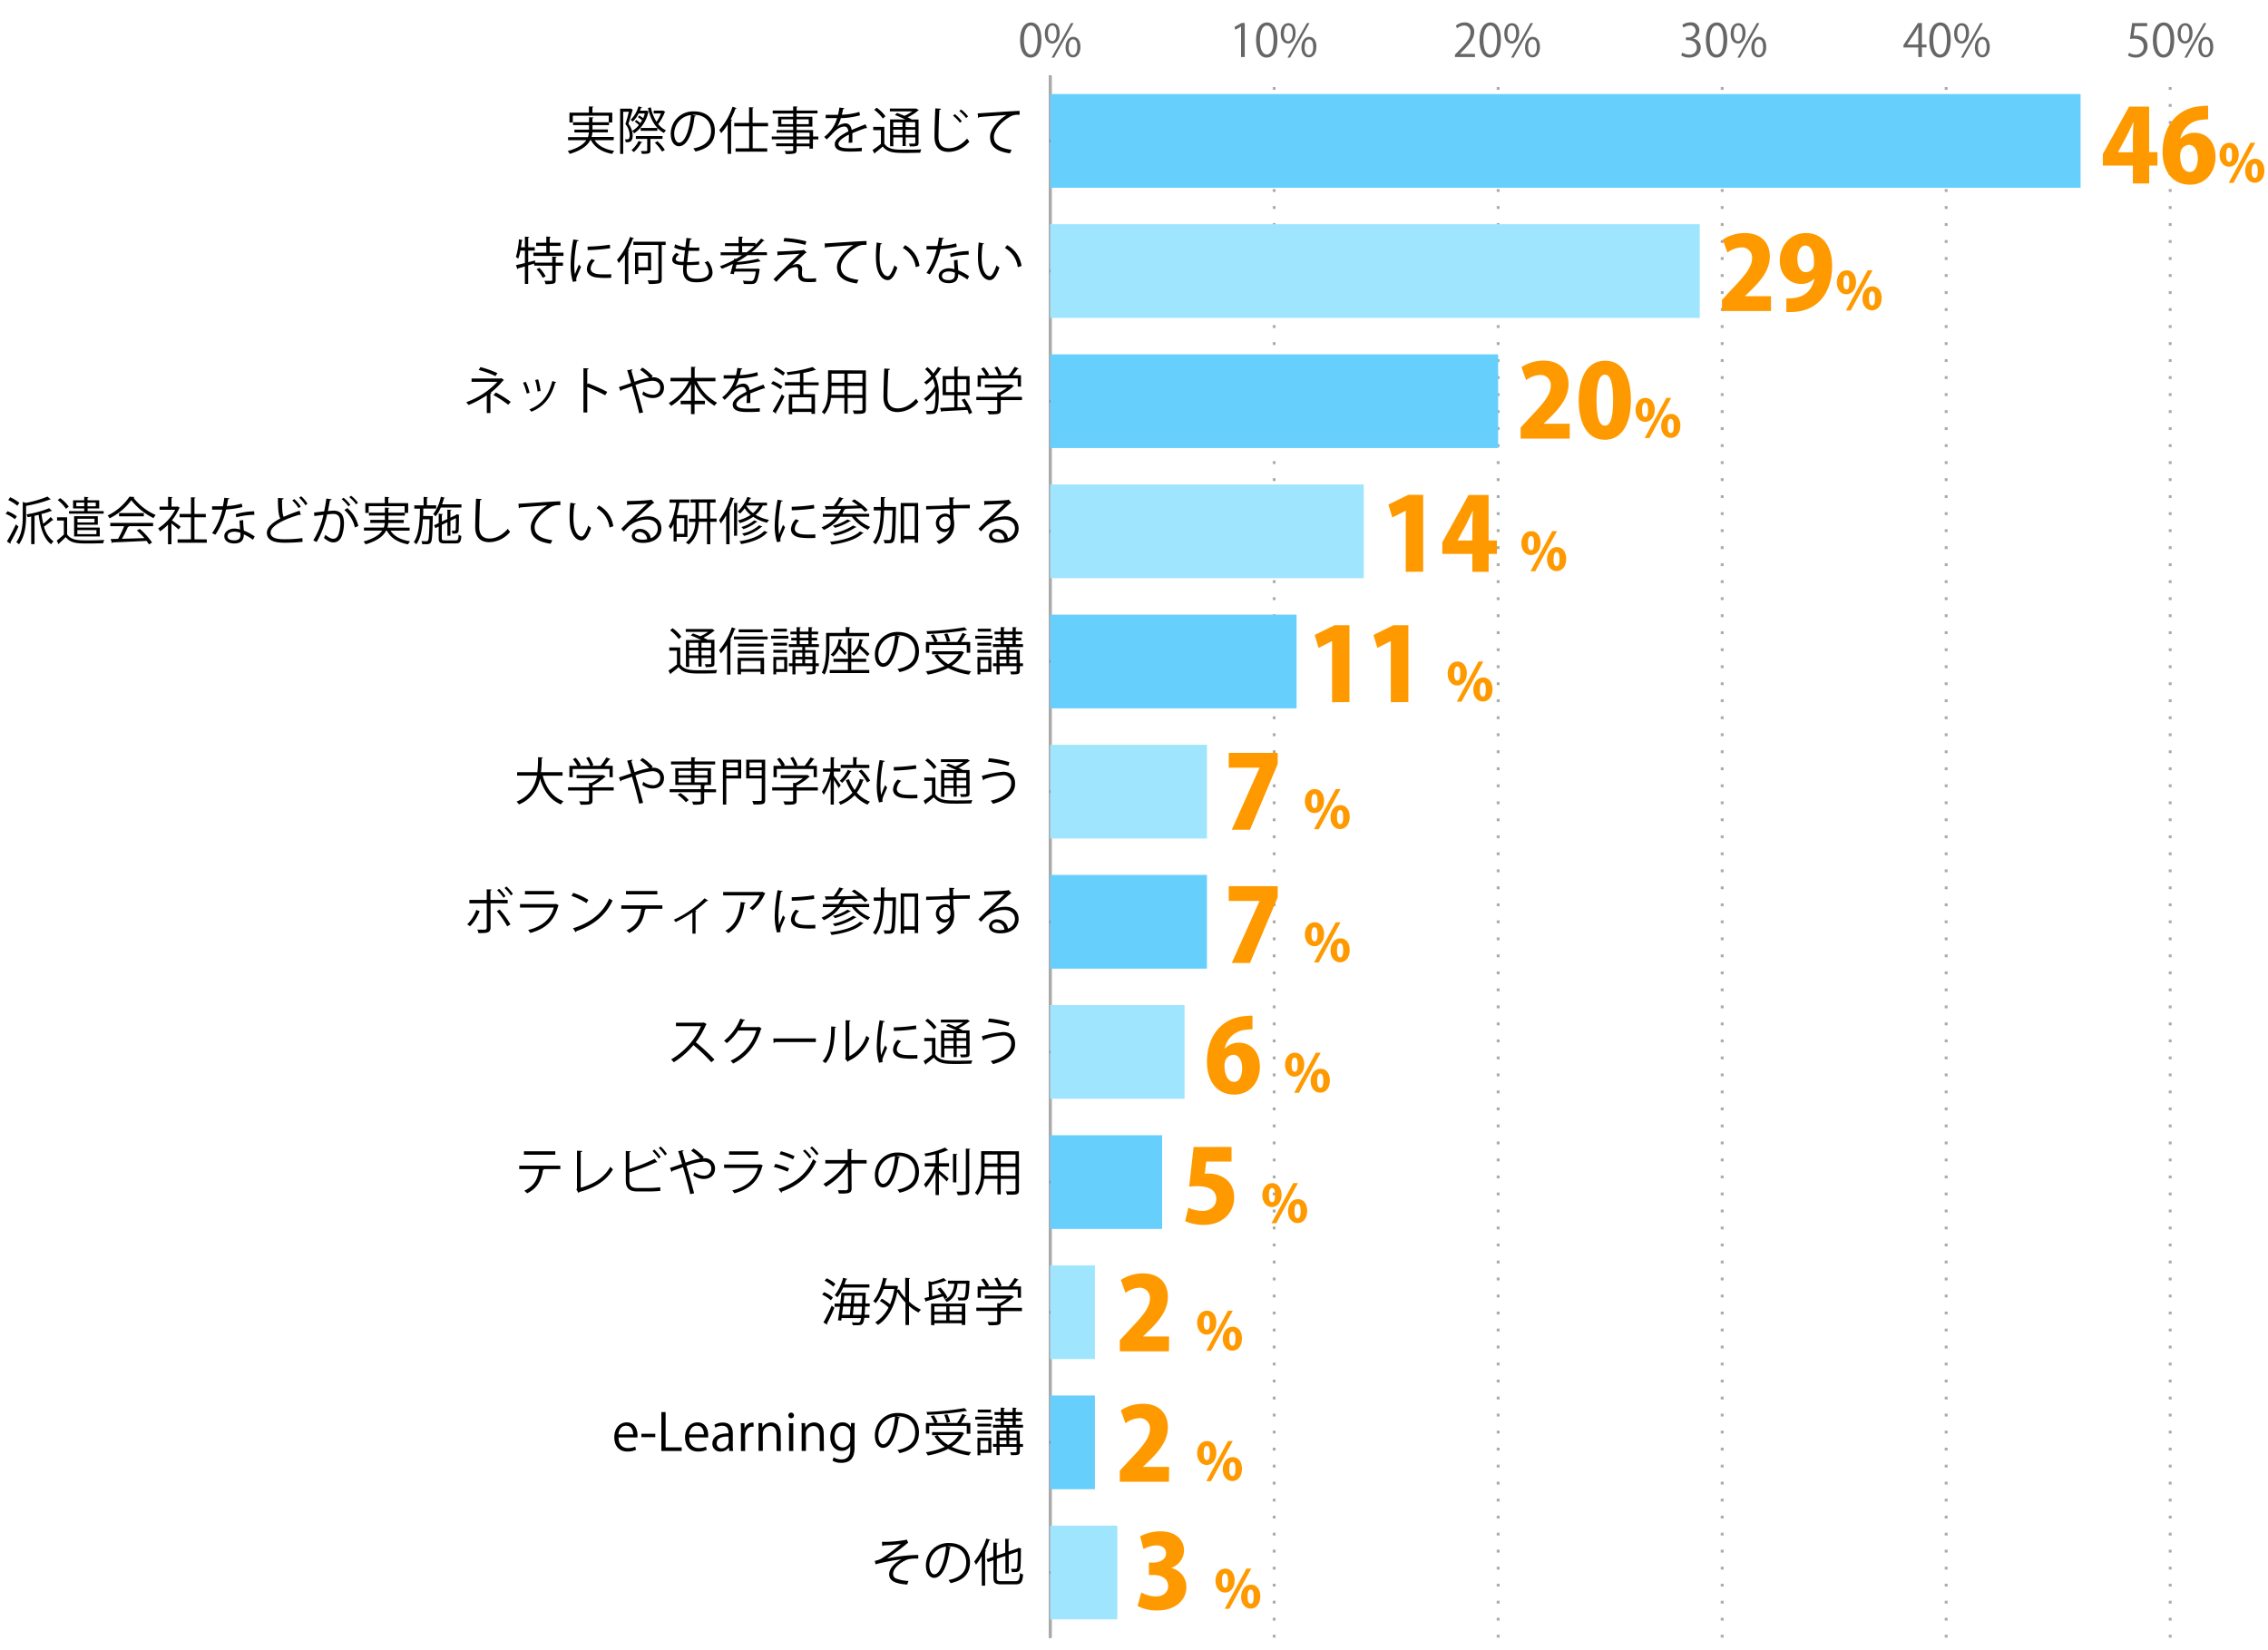 <svg xmlns="http://www.w3.org/2000/svg" viewBox="0 0 800 582"><defs><style>.cls-1,.cls-3,.cls-4,.cls-5{fill:none;}.cls-2{fill:#666;}.cls-3{stroke:#000;}.cls-3,.cls-4,.cls-5{stroke-miterlimit:10;}.cls-4,.cls-5{stroke:#aaa;}.cls-4{stroke-dasharray:1 5;}.cls-6{fill:#66cffc;}.cls-7{fill:#9fe5fe;}.cls-8{fill:#f90;}</style></defs><title>graph8</title><g id="レイヤー_2" data-name="レイヤー 2"><g id="グラフのコピー"><rect class="cls-1" width="800" height="582"/><path class="cls-2" d="M359.81,14.16c0-4.19,1.63-6.23,3.87-6.23s3.67,2.15,3.67,6.07c0,4.16-1.46,6.31-3.85,6.31C361.33,20.31,359.81,18.16,359.81,14.16Zm6.19-.1c0-3-.72-5.05-2.4-5.05-1.42,0-2.43,1.9-2.43,5.05s.88,5.16,2.38,5.16C365.33,19.22,366,16.91,366,14.06Z"/><path class="cls-2" d="M373.79,11.66c0,2.5-1.23,3.7-2.65,3.7s-2.6-1.17-2.6-3.54,1.25-3.65,2.68-3.65C372.83,8.17,373.79,9.49,373.79,11.66Zm-4.16.16c0,1.46.53,2.71,1.54,2.71s1.54-1.27,1.54-2.79S372.3,9,371.17,9,369.63,10.45,369.63,11.82Zm2.21,8.52h-.91l6.85-12.2h.91Zm9.27-3.78c0,2.48-1.23,3.68-2.66,3.68s-2.59-1.17-2.59-3.53S377.11,13,378.53,13C380.15,13,381.11,14.37,381.11,16.56Zm-4.16.08c0,1.52.52,2.75,1.53,2.75S380,18.14,380,16.61s-.38-2.74-1.52-2.74S377,15.26,377,16.64Z"/><path class="cls-2" d="M437.76,20.11V9.37h0l-2,1.14-.32-1,2.49-1.4h1.13v12Z"/><path class="cls-2" d="M443.05,14.16c0-4.19,1.63-6.23,3.87-6.23s3.67,2.15,3.67,6.07c0,4.16-1.46,6.31-3.84,6.31C444.57,20.31,443.05,18.16,443.05,14.16Zm6.2-.1c0-3-.73-5.05-2.41-5.05-1.42,0-2.43,1.9-2.43,5.05s.88,5.16,2.39,5.16C448.57,19.22,449.25,16.91,449.25,14.06Z"/><path class="cls-2" d="M457,11.66c0,2.5-1.24,3.7-2.66,3.7s-2.59-1.17-2.59-3.54,1.24-3.65,2.67-3.65C456.08,8.17,457,9.49,457,11.66Zm-4.17.16c0,1.46.53,2.71,1.54,2.71S456,13.26,456,11.74,455.55,9,454.41,9,452.87,10.45,452.87,11.82Zm2.21,8.52h-.91L461,8.14h.91Zm9.27-3.78c0,2.48-1.23,3.68-2.66,3.68s-2.59-1.17-2.59-3.53S460.35,13,461.77,13C463.39,13,464.35,14.37,464.35,16.56Zm-4.16.08c0,1.52.53,2.75,1.54,2.75s1.53-1.25,1.53-2.78-.38-2.74-1.52-2.74S460.19,15.26,460.19,16.64Z"/><path class="cls-2" d="M520.3,20.11h-7.09V19.3l1.17-1.24c2.85-2.88,4.29-4.62,4.29-6.57A2.17,2.17,0,0,0,516.38,9a4,4,0,0,0-2.4,1l-.45-.92a4.69,4.69,0,0,1,3.11-1.17A3.19,3.19,0,0,1,520,11.33c0,2.25-1.58,4.17-4.06,6.67l-1,1v0h5.3Z"/><path class="cls-2" d="M521.88,14.16c0-4.19,1.64-6.23,3.88-6.23s3.66,2.15,3.66,6.07c0,4.16-1.45,6.31-3.84,6.31C523.4,20.31,521.88,18.16,521.88,14.16Zm6.2-.1c0-3-.72-5.05-2.4-5.05-1.43,0-2.43,1.9-2.43,5.05s.87,5.16,2.38,5.16C527.41,19.22,528.08,16.91,528.08,14.06Z"/><path class="cls-2" d="M535.87,11.66c0,2.5-1.23,3.7-2.66,3.7s-2.59-1.17-2.59-3.54,1.25-3.65,2.67-3.65C534.91,8.17,535.87,9.49,535.87,11.66Zm-4.16.16c0,1.46.53,2.71,1.54,2.71s1.53-1.27,1.53-2.79S534.38,9,533.25,9,531.71,10.45,531.71,11.82Zm2.21,8.52H533l6.86-12.2h.91Zm9.27-3.78c0,2.48-1.24,3.68-2.66,3.68s-2.6-1.17-2.6-3.53S539.18,13,540.61,13C542.22,13,543.19,14.37,543.19,16.56Zm-4.17.08c0,1.52.53,2.75,1.54,2.75s1.54-1.25,1.54-2.78-.39-2.74-1.52-2.74S539,15.26,539,16.64Z"/><path class="cls-2" d="M597.29,13.63a3.07,3.07,0,0,1,2.61,3.11c0,1.9-1.38,3.57-4.07,3.57a5.32,5.32,0,0,1-2.83-.77l.4-1a4.75,4.75,0,0,0,2.45.72,2.43,2.43,0,0,0,2.67-2.51c0-1.76-1.49-2.56-3.06-2.56h-.78v-1h.78a2.46,2.46,0,0,0,2.65-2.23A1.85,1.85,0,0,0,596,9a3.94,3.94,0,0,0-2.19.78l-.4-1a5,5,0,0,1,2.85-.89,2.83,2.83,0,0,1,3.17,2.83,3,3,0,0,1-2.18,2.83Z"/><path class="cls-2" d="M601.72,14.16c0-4.19,1.63-6.23,3.87-6.23s3.67,2.15,3.67,6.07c0,4.16-1.46,6.31-3.84,6.31C603.24,20.31,601.72,18.16,601.72,14.16Zm6.19-.1c0-3-.72-5.05-2.4-5.05-1.42,0-2.43,1.9-2.43,5.05s.88,5.16,2.38,5.16C607.24,19.22,607.91,16.91,607.91,14.06Z"/><path class="cls-2" d="M615.71,11.66c0,2.5-1.24,3.7-2.66,3.7s-2.59-1.17-2.59-3.54,1.24-3.65,2.67-3.65C614.74,8.17,615.71,9.49,615.71,11.66Zm-4.17.16c0,1.46.53,2.71,1.54,2.71s1.54-1.27,1.54-2.79S614.22,9,613.08,9,611.54,10.45,611.54,11.82Zm2.21,8.52h-.91l6.85-12.2h.91ZM623,16.56c0,2.48-1.23,3.68-2.66,3.68s-2.59-1.17-2.59-3.53S619,13,620.44,13C622.06,13,623,14.37,623,16.56Zm-4.16.08c0,1.52.53,2.75,1.53,2.75s1.54-1.25,1.54-2.78-.38-2.74-1.52-2.74S618.86,15.26,618.86,16.64Z"/><path class="cls-2" d="M677.92,20.11h-1.27V16.75h-5.23V15.9l5.12-7.78h1.38v7.61h1.63v1h-1.63Zm-5.16-4.38h3.89V11.47c0-.66,0-1.3.06-1.92h-.06c-.37.74-.65,1.25-1,1.79l-2.93,4.36Z"/><path class="cls-2" d="M680.55,14.16c0-4.19,1.63-6.23,3.88-6.23s3.66,2.15,3.66,6.07c0,4.16-1.46,6.31-3.84,6.31C682.07,20.31,680.55,18.16,680.55,14.16Zm6.2-.1c0-3-.72-5.05-2.4-5.05-1.43,0-2.44,1.9-2.44,5.05s.88,5.16,2.39,5.16C686.07,19.22,686.75,16.91,686.75,14.06Z"/><path class="cls-2" d="M694.54,11.66c0,2.5-1.23,3.7-2.66,3.7s-2.59-1.17-2.59-3.54,1.25-3.65,2.67-3.65C693.58,8.17,694.54,9.49,694.54,11.66Zm-4.16.16c0,1.46.53,2.71,1.53,2.71s1.54-1.27,1.54-2.79S693.05,9,691.91,9,690.38,10.45,690.38,11.82Zm2.21,8.52h-.92l6.85-12.2h.92Zm9.26-3.78c0,2.48-1.23,3.68-2.65,3.68s-2.6-1.17-2.6-3.53S697.85,13,699.28,13C700.89,13,701.85,14.37,701.85,16.56Zm-4.16.08c0,1.52.53,2.75,1.54,2.75s1.54-1.25,1.54-2.78-.39-2.74-1.52-2.74S697.69,15.26,697.69,16.64Z"/><path class="cls-2" d="M757.38,8.12V9.23h-4.31l-.5,3.39a7.09,7.09,0,0,1,.93-.06c2.13,0,4,1.26,4,3.68a4,4,0,0,1-4.13,4.07,5.36,5.36,0,0,1-2.76-.71l.39-1a4.34,4.34,0,0,0,2.37.67,2.71,2.71,0,0,0,2.78-2.83c0-1.65-1.06-2.8-3.3-2.8a10.06,10.06,0,0,0-1.53.11l.75-5.59Z"/><path class="cls-2" d="M759.39,14.16c0-4.19,1.63-6.23,3.87-6.23s3.67,2.15,3.67,6.07c0,4.16-1.46,6.31-3.84,6.31C760.91,20.31,759.39,18.16,759.39,14.16Zm6.19-.1c0-3-.72-5.05-2.4-5.05-1.42,0-2.43,1.9-2.43,5.05s.88,5.16,2.38,5.16C764.91,19.22,765.58,16.91,765.58,14.06Z"/><path class="cls-2" d="M773.38,11.66c0,2.5-1.24,3.7-2.66,3.7s-2.6-1.17-2.6-3.54,1.25-3.65,2.68-3.65C772.41,8.17,773.38,9.49,773.38,11.66Zm-4.17.16c0,1.46.53,2.71,1.54,2.71s1.54-1.27,1.54-2.79S771.89,9,770.75,9,769.21,10.45,769.21,11.82Zm2.21,8.52h-.91l6.85-12.2h.91Zm9.27-3.78c0,2.48-1.23,3.68-2.66,3.68s-2.59-1.17-2.59-3.53S776.69,13,778.11,13C779.73,13,780.69,14.37,780.69,16.56Zm-4.16.08c0,1.52.53,2.75,1.53,2.75s1.54-1.25,1.54-2.78-.38-2.74-1.52-2.74S776.53,15.26,776.53,16.64Z"/><line class="cls-3" x1="370.42" y1="577.7" x2="370.42" y2="26.75"/><line class="cls-4" x1="449.44" y1="577.7" x2="449.44" y2="26.75"/><line class="cls-4" x1="528.45" y1="577.7" x2="528.45" y2="26.75"/><line class="cls-4" x1="607.47" y1="577.7" x2="607.47" y2="26.75"/><line class="cls-4" x1="686.48" y1="577.7" x2="686.48" y2="26.75"/><line class="cls-4" x1="765.5" y1="577.7" x2="765.5" y2="26.75"/><line class="cls-5" x1="370.42" y1="577.7" x2="370.42" y2="26.75"/><line class="cls-3" x1="370.42" y1="554.74" x2="383.28" y2="554.74"/><line class="cls-3" x1="370.42" y1="508.83" x2="383.28" y2="508.83"/><line class="cls-3" x1="370.42" y1="462.92" x2="383.28" y2="462.92"/><line class="cls-3" x1="370.42" y1="417" x2="383.28" y2="417"/><line class="cls-3" x1="370.42" y1="371.09" x2="383.28" y2="371.09"/><line class="cls-3" x1="370.42" y1="325.18" x2="383.28" y2="325.18"/><line class="cls-3" x1="370.42" y1="279.27" x2="383.28" y2="279.27"/><line class="cls-3" x1="370.42" y1="233.35" x2="383.28" y2="233.35"/><line class="cls-3" x1="370.42" y1="187.44" x2="383.28" y2="187.44"/><line class="cls-3" x1="370.42" y1="141.53" x2="383.28" y2="141.53"/><line class="cls-3" x1="370.42" y1="95.62" x2="383.28" y2="95.62"/><line class="cls-3" x1="370.42" y1="49.7" x2="383.28" y2="49.7"/><rect class="cls-6" x="370.42" y="33.18" width="363.47" height="33.06"/><rect class="cls-7" x="370.42" y="79.09" width="229.14" height="33.06"/><rect class="cls-6" x="370.42" y="125" width="158.03" height="33.06"/><rect class="cls-7" x="370.42" y="170.91" width="110.62" height="33.06"/><rect class="cls-6" x="370.42" y="216.83" width="86.92" height="33.06"/><rect class="cls-7" x="370.42" y="262.74" width="55.31" height="33.06"/><rect class="cls-6" x="370.42" y="308.65" width="55.31" height="33.06"/><rect class="cls-7" x="370.42" y="354.56" width="47.41" height="33.06"/><rect class="cls-6" x="370.42" y="400.48" width="39.51" height="33.06"/><rect class="cls-7" x="370.42" y="446.39" width="15.8" height="33.06"/><rect class="cls-6" x="370.42" y="492.3" width="15.8" height="33.06"/><rect class="cls-7" x="370.42" y="538.21" width="23.7" height="33.06"/><path d="M311.1,543.92a42.84,42.84,0,0,0,8.8-.76l.43,1.13a3.33,3.33,0,0,0-.84.62c-1.82,1.51-4.45,3.4-6.59,4.88a60.39,60.39,0,0,1,11-1.25v1.28c-.25,0-.54,0-.81,0a12.09,12.09,0,0,0-2.75.27c-1.55.43-5.3,2.65-5.3,5.12a1.67,1.67,0,0,0,.94,1.62,13.53,13.53,0,0,0,4.46.88L320,559c-4.36-.34-6.36-1.35-6.36-3.66s2.52-4.28,4.29-5.22a63.91,63.91,0,0,0-9.11,1.73l-.24-1.22a7.64,7.64,0,0,0,2.36-.81,58.91,58.91,0,0,0,6.83-5.14c-1.12.19-3.37.37-4.4.42-.52,0-1.24.05-1.71.09a.72.72,0,0,1-.47.22Z"/><path d="M335.44,545.86a.48.48,0,0,1-.45.29c-.65,5.6-2.52,10.48-5.51,10.48-1.52,0-2.88-1.52-2.88-4.36a7.9,7.9,0,0,1,8.1-7.94c5.2,0,7.45,3.29,7.45,6.8,0,4.29-2.48,6.36-6.84,7.37a6.62,6.62,0,0,0-.76-1.1c4.15-.79,6.27-2.81,6.27-6.21,0-3-1.91-5.67-6.12-5.67l-.54,0Zm-1.73-.24a6.64,6.64,0,0,0-5.89,6.61c0,1.93.83,3.14,1.69,3.14C331.69,555.37,333.26,550.56,333.71,545.62Z"/><path d="M346.27,549a21.63,21.63,0,0,1-2,3,10.59,10.59,0,0,0-.63-1.14,24.55,24.55,0,0,0,4.28-8.12l1.42.47c0,.13-.17.2-.39.18a33.61,33.61,0,0,1-1.51,3.56l.41.13c0,.11-.13.2-.36.23v12.07h-1.17Zm5.31,7.49c0,1.06.25,1.32,1.6,1.32h5c1.22,0,1.42-.58,1.6-2.88a3.31,3.31,0,0,0,1.11.48c-.23,2.65-.64,3.51-2.68,3.51h-5c-2.14,0-2.79-.48-2.79-2.45v-6.08l-2,.7L348,550l2.39-.83v-5l1.53.11c0,.13-.1.2-.34.23v4.25l3-1v-4.95l1.51.1c0,.13-.12.2-.34.24v4.19l3.28-1.11a1.4,1.4,0,0,1,.25-.22l1,.38a.61.61,0,0,1-.18.18c0,3.26-.07,6-.21,6.68-.2,1.24-.94,1.4-3,1.33a3.32,3.32,0,0,0-.3-1.13c.57,0,1.33,0,1.56,0s.52-.07.63-.54a42.09,42.09,0,0,0,.18-5.51l-3.15,1.1v6.57h-1.17v-6.17l-3,1Z"/><path d="M224.34,511.45a7.09,7.09,0,0,1-3.08.62c-2.86,0-4.57-2-4.57-5s1.73-5.29,4.37-5.29c3,0,3.8,2.77,3.8,4.48,0,.35,0,.6,0,.83h-6.68c0,2.72,1.56,3.75,3.33,3.75a6.2,6.2,0,0,0,2.57-.51Zm-1-5.43c0-1.34-.54-3.06-2.47-3.06s-2.59,1.71-2.74,3.06Z"/><path d="M226.23,505.8h4.91V507h-4.91Z"/><path d="M240.45,511.87h-7.16V498.15h1.49v12.44h5.67Z"/><path d="M249.29,511.45a7.12,7.12,0,0,1-3.08.62c-2.86,0-4.57-2-4.57-5s1.73-5.29,4.37-5.29c3,0,3.8,2.77,3.8,4.48,0,.35,0,.6,0,.83h-6.69c0,2.72,1.57,3.75,3.34,3.75a6.2,6.2,0,0,0,2.57-.51Zm-1-5.43c0-1.34-.54-3.06-2.46-3.06s-2.59,1.71-2.74,3.06Z"/><path d="M258.47,509.53a14.43,14.43,0,0,0,.14,2.34h-1.37l-.14-1.26h-.05a3.44,3.44,0,0,1-2.9,1.47,2.72,2.72,0,0,1-2.87-2.79c0-2.36,2.06-3.63,5.69-3.62,0-.82,0-2.7-2.23-2.7a4.29,4.29,0,0,0-2.39.7l-.36-1a5.6,5.6,0,0,1,3-.83c2.77,0,3.49,2,3.49,3.91ZM257,506.77c-1.85,0-4.18.27-4.18,2.34a1.64,1.64,0,0,0,1.7,1.82,2.4,2.4,0,0,0,2.48-2.3Z"/><path d="M265.83,503.31c-.16,0-.32,0-.54,0-1.62,0-2.45,1.6-2.45,3.26v5.33h-1.49V505c0-1,0-2-.08-2.94h1.32l.07,1.9h0a2.94,2.94,0,0,1,2.67-2.11,3.44,3.44,0,0,1,.45.05Z"/><path d="M275.42,511.87h-1.49v-5.8c0-1.6-.58-3-2.29-3a2.67,2.67,0,0,0-2.57,2.79v6h-1.49v-7.29c0-1,0-1.75-.08-2.54h1.33l.09,1.6h0a3.5,3.5,0,0,1,3.15-1.82c1.23,0,3.31.74,3.31,4.07Z"/><path d="M279.06,500.33a1,1,0,0,1-1-1,1,1,0,0,1,1-1,1,1,0,0,1,0,2Zm.75,11.54h-1.49v-9.82h1.49Z"/><path d="M290.63,511.87h-1.49v-5.8c0-1.6-.58-3-2.29-3a2.67,2.67,0,0,0-2.57,2.79v6h-1.5v-7.29c0-1,0-1.75-.07-2.54H284l.09,1.6h0a3.5,3.5,0,0,1,3.15-1.82c1.23,0,3.31.74,3.31,4.07Z"/><path d="M301.51,502c-.06.7-.09,1.49-.09,2.7v5.72c0,1.71,0,5.64-4.69,5.64a5.78,5.78,0,0,1-3.07-.78l.39-1.17a5.4,5.4,0,0,0,2.76.74c1.8,0,3.11-.95,3.11-3.54v-1.18h0a3.37,3.37,0,0,1-3.05,1.68c-2.34,0-4-2.07-4-4.83,0-3.4,2.12-5.2,4.25-5.2a3.17,3.17,0,0,1,3,1.69h0l.08-1.47Zm-1.61,3.78a2.64,2.64,0,0,0-2.61-2.79c-1.73,0-2.93,1.53-2.93,3.9,0,2.09,1,3.73,2.92,3.73a2.69,2.69,0,0,0,2.62-2.88Z"/><path d="M317.44,500a.48.48,0,0,1-.45.29c-.65,5.6-2.52,10.47-5.51,10.47-1.52,0-2.88-1.51-2.88-4.35a7.9,7.9,0,0,1,8.1-7.94c5.2,0,7.45,3.29,7.45,6.8,0,4.29-2.48,6.36-6.84,7.37a6.62,6.62,0,0,0-.76-1.1c4.15-.79,6.27-2.81,6.27-6.21,0-3-1.91-5.67-6.12-5.67a4.63,4.63,0,0,0-.54,0Zm-1.73-.24a6.63,6.63,0,0,0-5.89,6.61c0,1.93.83,3.14,1.69,3.14C313.69,509.46,315.26,504.65,315.71,499.71Z"/><path d="M339.2,505.17l.9.52a.37.37,0,0,1-.25.18,11.85,11.85,0,0,1-4.18,4.54,23.24,23.24,0,0,0,6.9,1.87,5.82,5.82,0,0,0-.78,1.17,22.29,22.29,0,0,1-7.34-2.32,25.24,25.24,0,0,1-7.17,2.32,5,5,0,0,0-.72-1.13,24.25,24.25,0,0,0,6.7-1.91,12.25,12.25,0,0,1-3.64-3.71l1-.4h-1.84v-1.08H339ZM327.77,503v2.72h-1.16V502h2.94a12.8,12.8,0,0,0-1.24-2.4l1.08-.32a11.47,11.47,0,0,1,1.33,2.48L330,502h7.63a24.72,24.72,0,0,0,1.82-3.21l1.44.54c-.06.11-.2.15-.38.15A29.49,29.49,0,0,1,339,502h3.26v3.8H341V503Zm13.37-5.3a.27.27,0,0,1-.19.06.65.65,0,0,1-.18,0,103.09,103.09,0,0,1-13.69,1.35,4.24,4.24,0,0,0-.29-1,96,96,0,0,0,13.44-1.37Zm-10.4,8.57a10.93,10.93,0,0,0,3.74,3.48,10.35,10.35,0,0,0,3.68-3.48Zm3.42-7.36a12.37,12.37,0,0,1,1,2.68l-1.17.31a12.35,12.35,0,0,0-.94-2.76Z"/><path d="M344,500.78v-1h6.07v1Zm5.67,6.46v5.29H345.8v.85h-1v-6.14Zm-.07-5v1h-4.82v-1Zm-4.82,3.48v-1h4.82v1Zm4.77-8.43v1h-4.67v-1Zm-.94,10.95H345.8v3.24h2.81Zm12.23,1.19v1h-1.12v1.64c0,1.21-.52,1.28-3.1,1.28a3.39,3.39,0,0,0-.32-1c.54,0,1,0,1.4,0,.8,0,.89,0,.89-.33v-1.62h-6v2.92h-1.07v-2.92h-1.24v-1h1.24v-4.65H355v-1.12h-4.74v-1H353v-1.31H351.1v-.94H353v-1.22h-2.21v-1H353v-1.6l1.46.11c0,.11-.11.2-.34.23v1.26h3.06v-1.6l1.46.11c0,.11-.11.2-.35.23v1.26h2.29v1h-2.29v1.22h1.95v.94h-1.95v1.31h2.56v1H356v1.12h3.71v4.65ZM355,505.73h-2.43v1.46H355Zm-2.43,2.34v1.39H355v-1.39Zm1.53-8.84v1.22h3.06v-1.22Zm0,2.16v1.31h3.06v-1.31Zm4.52,4.34H356v1.46h2.58ZM356,509.46h2.58v-1.39H356Z"/><path d="M290.67,455.84a12.52,12.52,0,0,1,3.13,1.87l-.72,1a12.49,12.49,0,0,0-3.08-2Zm-.22,10.69a49.64,49.64,0,0,0,2.88-5.91l1,.69a54.52,54.52,0,0,1-2.61,5.55.48.48,0,0,1,.1.28.27.27,0,0,1,0,.18Zm3.48-12.62a13.43,13.43,0,0,0-3.05-2.11l.71-.86a12.36,12.36,0,0,1,3.08,2Zm12.83,7h-1.6q-.07,1.75-.18,2.91h1.68v1.08h-1.79c-.32,2.52-.93,2.6-2.66,2.6-.43,0-.94,0-1.42,0a2.75,2.75,0,0,0-.33-1c1,.07,1.87.07,2.29.07.59,0,.79-.47.95-1.59h-6.84l-.14.9-1.15-.1c.21-1.26.46-3,.7-4.79h-1.88v-1.12h2c.17-1.33.31-2.66.4-3.82h7.92l.65,0c0,.11,0,.27,0,.38l-.1,3.4h1.54Zm-.1-6.7h-9.24a14.4,14.4,0,0,1-2.05,3.42,9.78,9.78,0,0,0-.92-.72,16.66,16.66,0,0,0,2.95-6.14l1.48.4c0,.12-.16.19-.4.19-.18.58-.38,1.16-.59,1.73h8.77Zm-6.88,9.61c.09-.84.18-1.85.29-2.91h-2.69c-.12,1-.25,2-.37,2.91Zm.38-4c.07-.94.12-1.87.18-2.74h-2.52c-.09.89-.2,1.8-.31,2.74Zm.95,1.12c-.09,1.06-.18,2.09-.27,2.91h3c.07-.75.12-1.71.18-2.91Zm.29-3.86c-.07.87-.13,1.8-.2,2.74h2.88c0-.81.06-1.73.09-2.74Z"/><path d="M321,450.9c0,.13-.13.22-.36.25v8a16.37,16.37,0,0,0,4.23,2.88,4.57,4.57,0,0,0-.87,1,16.53,16.53,0,0,1-3.36-2.35v6.76h-1.25v-7.94a19.59,19.59,0,0,1-2.89-3.77c-1.12,5.78-3.61,9.62-6.83,11.67a4.09,4.09,0,0,0-1-.88,12.68,12.68,0,0,0,4.75-5.28,17.75,17.75,0,0,0-3.06-2.27l.67-.84a17.77,17.77,0,0,1,2.93,2,23.79,23.79,0,0,0,1.48-5.4h-3.76a15.79,15.79,0,0,1-2.78,5A5.38,5.38,0,0,0,308,459c1.62-1.8,2.82-4.95,3.51-8.25l1.49.36c0,.13-.16.2-.37.2-.18.77-.38,1.55-.62,2.3h3.84l.23-.05.78.32a.65.65,0,0,1-.18.22l-.17,1,.6-.24a16.8,16.8,0,0,0,2.19,3v-7.1Z"/><path d="M331.66,454.2a12.08,12.08,0,0,1,2.55,3.54l-1.06.58a7.09,7.09,0,0,0-.49-1L326.79,459a.3.3,0,0,1-.21.27l-.52-1.33,1.62-.38-.18-5.62,1.09.32a22.73,22.73,0,0,0,4.29-1.4l.94.94c-.06.05-.06.05-.35.05a34.1,34.1,0,0,1-4.77,1.35l.13,4.07c1-.25,2.14-.52,3.26-.81a14.16,14.16,0,0,0-1.41-1.73Zm-3.23,13.28v-7.59h12.05v7.52h-1.23v-.61H329.6v.68Zm5.35-6.59H329.6v1.91h4.18Zm-4.18,4.88h4.18v-2H329.6Zm11.71-14,.66.09c0,.1,0,.25,0,.39-.18,4.09-.36,5.53-.8,6s-.86.51-1.76.51c-.4,0-.88,0-1.35,0a2.86,2.86,0,0,0-.31-1.08c.81.06,1.57.07,1.86.07s.45,0,.57-.18c.27-.32.44-1.53.58-4.71h-3c-.29,2.77-1,5.16-3.84,6.48a3,3,0,0,0-.72-.87c2.45-1.09,3.15-3.06,3.42-5.61h-2.23V451.8h6.64Zm-2.06,11v-1.91h-4.32v1.91Zm-4.32,3h4.32v-2h-4.32Z"/><path d="M360.48,461.38v1.14H353V466c0,1.51-.86,1.53-4.19,1.53a5.59,5.59,0,0,0-.52-1.19c.92,0,1.73,0,2.3,0,1.05,0,1.17,0,1.17-.39v-3.49h-7.38v-1.14h7.38v-1.57l.85.06a15.08,15.08,0,0,0,2.61-1.71h-7.83v-1.08h9.11l.21-.07.94.59a.38.38,0,0,1-.27.16,19.07,19.07,0,0,1-4.38,3v.65ZM346,454.92v2.9h-1.15v-4h2.81a13.12,13.12,0,0,0-1.6-2.36l1-.49a11.83,11.83,0,0,1,1.82,2.58l-.52.27h3.82a13.42,13.42,0,0,0-1.42-2.76l1-.39a11.27,11.27,0,0,1,1.53,2.88l-.63.27h3.15a22,22,0,0,0,2.07-2.95,6.64,6.64,0,0,1,1.42.59c-.05.11-.19.16-.37.14a26.65,26.65,0,0,1-1.73,2.22h2.93v4H359v-2.9Z"/><path d="M197.65,412.43h-6.09l.31.09a.4.4,0,0,1-.36.21c-.49,3.35-1.71,6.34-5.57,8.23a8.58,8.58,0,0,0-1-.9c3.75-1.8,4.79-4.32,5.21-7.63h-7v-1.21h14.48Zm-1.78-5.08H184.81v-1.21h11.06Z"/><path d="M204.84,419c4.58-1.28,8.22-3.48,10.43-7.4a6.16,6.16,0,0,0,.95.9c-2.43,4.14-6.44,6.55-11.86,8a.58.58,0,0,1-.29.36l-.76-1.26.22-.35V405.94l1.85.09c0,.2-.17.36-.54.4Z"/><path d="M229.11,419.09a36.49,36.49,0,0,0,3.78-.27c0,.39,0,.9.07,1.29-1.18.13-3,.2-3.72.2h-4.5c-2.72,0-4-1.19-4-3.76v-10.5l1.77.11c0,.18-.17.29-.49.32v5.87a58.52,58.52,0,0,0,8.93-3.56l.92,1.24a.38.38,0,0,1-.22.05.56.56,0,0,1-.25-.05,70.38,70.38,0,0,1-9.38,3.55v3c0,1.82.88,2.51,2.74,2.51Zm1.69-13.56a14.21,14.21,0,0,1,2.24,2.65l-.69.52a15.41,15.41,0,0,0-2.19-2.65Zm2.22-1.08a14.78,14.78,0,0,1,2.23,2.63l-.68.52a16.33,16.33,0,0,0-2.2-2.63Z"/><path d="M247.76,408.59a5.29,5.29,0,0,1,.54,0,3.61,3.61,0,0,1,3.91,3.61c0,2.34-1.61,3.71-4.07,3.71a6.06,6.06,0,0,1-3.6-1.3,8.54,8.54,0,0,0,.36-1.08,5.53,5.53,0,0,0,3.24,1.19,2.44,2.44,0,0,0,2.75-2.54c0-1.34-.92-2.38-2.82-2.38a21.82,21.82,0,0,0-5.93,1.5c.85,2.86,2,7,2.7,9.66l-1.38.31c-.56-2.59-1.75-6.88-2.53-9.52-1.15.41-2.77,1-3.74,1.31a.54.54,0,0,1-.31.4l-.57-1.44c1.15-.36,3-1,4.28-1.43-.54-1.83-1-3.45-1.37-4.5l1.86-.34c0,.23-.07.32-.38.49.4,1.38.72,2.55,1.12,3.92a32.38,32.38,0,0,1,5.18-1.46,16.2,16.2,0,0,0-3.22-2.73l.83-.81a15.23,15.23,0,0,1,3.65,3.06Z"/><path d="M269.13,411.2a.42.42,0,0,1-.24.18c-1.47,5.44-4.48,8.09-9.86,9.58a5.9,5.9,0,0,0-.76-1c4.9-1.23,7.94-3.75,9.07-7.93H255.42v-1.22h12.46l.18-.11Zm-1.7-3.85H257.17v-1.19h10.26Z"/><path d="M273.5,410.59a25.64,25.64,0,0,1,4.84,1.62l-.54,1.13a26.86,26.86,0,0,0-4.84-1.65Zm1.08,8.8c5.78-1.94,9.86-5.11,12.24-10.48a10.35,10.35,0,0,0,1.1.81c-2.41,5.32-6.68,8.7-12.12,10.63a.41.41,0,0,1-.2.45Zm.9-13.27a29.54,29.54,0,0,1,4.82,1.77l-.59,1.1a28.22,28.22,0,0,0-4.77-1.82Zm8.42-.59a14.25,14.25,0,0,1,2.33,2.61l-.71.52a15.58,15.58,0,0,0-2.28-2.63Zm2.51-1.1a17.06,17.06,0,0,1,2.34,2.59l-.71.53a16,16,0,0,0-2.28-2.6Z"/><path d="M305.7,410.46h-5.38l.07,8.75c0,1.82-1.19,1.88-4.5,1.84a6.83,6.83,0,0,0-.32-1.17c1.18,0,2.61,0,2.93,0a.63.63,0,0,0,.63-.66l-.07-7.78a26.11,26.11,0,0,1-7.76,7.24,5.07,5.07,0,0,0-.88-1,24.05,24.05,0,0,0,7.86-7.22h-7.16v-1.22H299l0-3.89,1.72.07c0,.2-.19.31-.45.34l0,3.48h5.4Z"/><path d="M317.44,408.12a.47.47,0,0,1-.45.29c-.65,5.6-2.52,10.48-5.51,10.48-1.52,0-2.88-1.51-2.88-4.36a7.9,7.9,0,0,1,8.1-7.94c5.2,0,7.45,3.3,7.45,6.81,0,4.28-2.48,6.35-6.84,7.36a7.07,7.07,0,0,0-.76-1.1c4.15-.79,6.27-2.8,6.27-6.21,0-3-1.91-5.67-6.12-5.67a4.56,4.56,0,0,0-.54,0Zm-1.73-.23a6.63,6.63,0,0,0-5.89,6.61c0,1.92.83,3.13,1.69,3.13C313.69,417.63,315.26,412.82,315.71,407.89Z"/><path d="M334.46,405.75a.35.35,0,0,1-.34.07,15.25,15.25,0,0,1-2.93,1.06v3.48h3.56v1.15h-3.56v1.37c.83.63,2.91,2.41,3.45,2.9l-.7,1c-.54-.6-1.8-1.81-2.75-2.65v7.45H330V413.4a20.78,20.78,0,0,1-3.42,5.58,5,5,0,0,0-.69-1.13,19.53,19.53,0,0,0,3.84-6.34h-3.55v-1.15H330v-3.17c-1.17.27-2.4.5-3.55.7a4.62,4.62,0,0,0-.39-.92,26,26,0,0,0,7.27-2.14Zm1.7,1.29,1.53.09c0,.13-.11.22-.35.25v9.73h-1.18Zm4.52-1.85,1.54.09c0,.14-.1.21-.34.25v14.39c0,.86-.25,1.24-.79,1.44a11.58,11.58,0,0,1-3.24.23,5,5,0,0,0-.47-1.22h1.78c1.44,0,1.52,0,1.52-.46Z"/><path d="M359.41,406.14v13.69c0,1.65-.79,1.67-4.19,1.63a4.65,4.65,0,0,0-.43-1.17c.66,0,1.31,0,1.83,0,1.5,0,1.59,0,1.59-.5v-3.91H353v5.47h-1.17v-5.47h-4.73a10.51,10.51,0,0,1-2.31,5.74,4.49,4.49,0,0,0-.92-.81c2-2.27,2.22-5.51,2.22-8.08v-6.63Zm-12.11,6.63c0,.63,0,1.29-.08,2h4.63v-3.15H347.3Zm4.55-5.48H347.3v3.19h4.55Zm6.36,3.19v-3.19H353v3.19ZM353,414.77h5.19v-3.15H353Z"/><path d="M249.25,361.29a.36.36,0,0,1-.23.2,27.76,27.76,0,0,1-3.6,6.19,66.87,66.87,0,0,1,6.59,6.11l-1.1.95a59.06,59.06,0,0,0-6.32-6.05,28.11,28.11,0,0,1-6.93,6.05,6.56,6.56,0,0,0-.94-1A25.8,25.8,0,0,0,247.27,362h-8.84v-1.22H248l.23-.09Z"/><path d="M268.68,362.86a1.6,1.6,0,0,1-.27.25c-1.89,5.83-4.85,9.58-9.82,12.1a4.23,4.23,0,0,0-.92-1,16.91,16.91,0,0,0,9.13-10.66h-6.42a18.67,18.67,0,0,1-4,4.45,6.79,6.79,0,0,0-1-.83,18.45,18.45,0,0,0,5.74-7.81l1.71.48c-.07.18-.29.24-.52.24-.36.79-.74,1.54-1.15,2.26h6.33l.22-.1Z"/><path d="M272.78,366.33h15v1.28H273.46a.81.81,0,0,1-.58.34Z"/><path d="M294.9,362.26c0,.17-.18.27-.41.31-.11,4.84-.51,9.26-3.28,12.48a10,10,0,0,0-1.08-.69c2.68-2.91,3-7.41,3.06-12.26Zm4.66,10.37a11.83,11.83,0,0,0,6-7.23,7.65,7.65,0,0,0,1.11.7,13.41,13.41,0,0,1-7.34,8.14.78.78,0,0,1-.31.36l-.93-1.19.19-.27V359.92L300,360a.42.42,0,0,1-.4.35Z"/><path d="M312.12,360.27c-.05.19-.23.3-.59.28a43.22,43.22,0,0,0-.95,8.11,19.79,19.79,0,0,0,.23,3.56c.34-.88,1.12-2.77,1.37-3.4l.75.79c-.73,1.82-1.27,2.85-1.53,3.66a3,3,0,0,0-.14.84,2.05,2.05,0,0,0,.09.56l-1.28.23a19.9,19.9,0,0,1-.79-6.19,53.33,53.33,0,0,1,1-8.77Zm11.47,13.16c-.64,0-1.31.05-2,.05a24.18,24.18,0,0,1-3.35-.2c-2.21-.32-3.24-1.54-3.24-3a5.5,5.5,0,0,1,1.7-3.47l1.17.5a4.27,4.27,0,0,0-1.53,2.83c0,2.09,3.06,2.09,4.93,2.09.76,0,1.57,0,2.32-.09Zm-8.33-11a58.93,58.93,0,0,0,7.85-.69l.11,1.26a67.16,67.16,0,0,1-7.93.67Z"/><path d="M329.94,366.14v5.92c1.39,2.14,3.95,2.14,7.37,2.14,2,0,4.27,0,5.67-.12a6,6,0,0,0-.4,1.18c-1.22,0-3.16.08-5,.08-3.95,0-6.41,0-8.2-2.25-.95.82-1.94,1.62-2.75,2.23a.27.27,0,0,1-.16.29l-.69-1.3c.88-.58,2-1.37,2.95-2.16v-4.86h-2.71v-1.15Zm-2.71-6.79a12.83,12.83,0,0,1,3.09,3l-.9.82a13.63,13.63,0,0,0-3.06-3.07Zm10.11,4.16c-1.13-.56-2.52-1.17-3.69-1.61l.8-.7c.79.29,1.71.65,2.59,1.05a17.58,17.58,0,0,0,2.74-1.55h-7.89v-1H341l.2-.06.91.6a.5.5,0,0,1-.28.14,18.34,18.34,0,0,1-3.69,2.36,16.43,16.43,0,0,1,1.47.76H342v8.19c0,1.19-.37,1.31-3.06,1.31a3.71,3.71,0,0,0-.34-1l1.39,0c.77,0,.86,0,.86-.32v-1.84h-3.38v3.05h-1.1v-3.05h-3.26V373h-1.15v-9.47Zm-1,1h-3.26v1.71h3.26Zm-3.26,4.43h3.26v-1.78h-3.26Zm7.74-2.72v-1.71h-3.38v1.71Zm-3.38,2.72h3.38v-1.78h-3.38Z"/><path d="M346.31,365.56a40.77,40.77,0,0,1,7.45-1.48c2.7,0,4.29,1.44,4.29,4.11v.14c0,3.28-2.62,5.67-7.78,7.06a7,7,0,0,0-.81-1.1c4.61-1.1,7.22-3.26,7.22-6a2.66,2.66,0,0,0-3-3,24.66,24.66,0,0,0-6.52,1.42c0,.14-.16.32-.34.41Zm2.52-6.23a33.45,33.45,0,0,1,7.24,1.4l-.38,1.26a34.6,34.6,0,0,0-7.17-1.44Z"/><path d="M169.19,321.43a15.15,15.15,0,0,1-3.39,5.33l-1-.69A12.74,12.74,0,0,0,168,321Zm3.85-2.77v8.51c0,2-1.39,2-4.27,2a5.65,5.65,0,0,0-.39-1.21c.52,0,1.1,0,1.58,0h1a.69.69,0,0,0,.73-.76v-8.53h-6.12v-1.21h6.12v-3.74l1.71.08c0,.18-.14.31-.41.35v3.31h6.09v1.21Zm3.22,2.21a34.42,34.42,0,0,1,3.8,5.24l-1.15.67a33.75,33.75,0,0,0-3.67-5.35Zm-.21-7.33a14.36,14.36,0,0,1,2.25,2.63l-.69.52a13.78,13.78,0,0,0-2.25-2.61Zm2.59-.81a14.57,14.57,0,0,1,2.27,2.61l-.69.54a16.06,16.06,0,0,0-2.25-2.61Z"/><path d="M197.13,319.38a.46.46,0,0,1-.24.18c-1.47,5.43-4.48,8.08-9.86,9.58a5.62,5.62,0,0,0-.76-1.05c4.9-1.22,7.94-3.74,9.07-7.92H183.42v-1.23h12.46l.18-.1Zm-1.7-3.86H185.17v-1.19h10.26Z"/><path d="M202.18,315a22.77,22.77,0,0,1,5.37,2.45l-.69,1.14a22.75,22.75,0,0,0-5.26-2.51Zm-.07,12.48c6.39-2,10.64-5.56,12.8-10.55a6.88,6.88,0,0,0,1.17.74c-2.25,4.93-6.64,8.77-12.75,10.8a.61.61,0,0,1-.25.42Z"/><path d="M233.65,320.6h-6.09l.31.09a.39.39,0,0,1-.36.22c-.49,3.35-1.71,6.34-5.57,8.23a7.75,7.75,0,0,0-1-.9c3.75-1.81,4.79-4.33,5.21-7.64h-7v-1.21h14.48Zm-1.78-5.08H220.81v-1.2h11.06Z"/><path d="M249.81,317.74a.36.36,0,0,1-.3.12,1.15,1.15,0,0,1-.26,0,33.23,33.23,0,0,1-4,3.33l.4.16a.54.54,0,0,1-.31.2v7.81h-1.1v-7.5a46.55,46.55,0,0,1-5.92,3.43,5.43,5.43,0,0,0-.65-.84,36,36,0,0,0,10.86-7.56Z"/><path d="M270,315.16a.45.45,0,0,1-.23.17,15.52,15.52,0,0,1-4.27,5.76,7.56,7.56,0,0,0-1.1-.74,10.79,10.79,0,0,0,3.58-4.47H255.08v-1.22h13.58l.2-.09Zm-7,3.28c0,.14-.18.27-.42.31-.52,4.25-2,8.3-5.69,10.44a8.49,8.49,0,0,0-1.06-.83c3.68-2,5-5.78,5.42-10.12Z"/><path d="M276.12,314.35c-.05.2-.23.31-.59.29a43.22,43.22,0,0,0-.95,8.1,20,20,0,0,0,.23,3.57c.34-.88,1.12-2.77,1.37-3.4l.75.79c-.73,1.82-1.27,2.84-1.53,3.65a3.13,3.13,0,0,0-.14.85,2.05,2.05,0,0,0,.09.56l-1.28.23a19.94,19.94,0,0,1-.79-6.19,53.22,53.22,0,0,1,1-8.77Zm11.47,13.17c-.64,0-1.31.05-2,.05a24.18,24.18,0,0,1-3.35-.2c-2.21-.32-3.24-1.55-3.24-3a5.5,5.5,0,0,1,1.7-3.47l1.17.5a4.27,4.27,0,0,0-1.53,2.83c0,2.09,3.06,2.09,4.93,2.09.76,0,1.57,0,2.32-.09Zm-8.33-11a58.89,58.89,0,0,0,7.85-.68l.11,1.26a69.35,69.35,0,0,1-7.93.67Z"/><path d="M306.57,320h-4.72a13.28,13.28,0,0,0,5.11,3.62,4.26,4.26,0,0,0-.81.95,14.8,14.8,0,0,1-5.67-4.57h-4.1a14.51,14.51,0,0,1-5.77,4.62,9.68,9.68,0,0,0-.84-.88,13.26,13.26,0,0,0,5.15-3.74h-4.67v-1.07h5.44a11.71,11.71,0,0,0,1-1.74c-1.91.07-3.64.11-5,.14a.3.3,0,0,1-.25.25l-.51-1.36c.88,0,1.93,0,3.12,0a22.49,22.49,0,0,0,2.05-3.19l1.48.51c-.06.11-.2.16-.4.16a26,26,0,0,1-1.8,2.5c2.25,0,4.79-.09,7.31-.16-.74-.58-1.53-1.13-2.27-1.6l.94-.62a23.47,23.47,0,0,1,4.71,3.73,6.77,6.77,0,0,1-1,.69,14.91,14.91,0,0,0-1.26-1.26l-5.64.21.14,0c0,.12-.19.18-.41.18a14.25,14.25,0,0,1-.79,1.56h9.49Zm-1.95,5.69a.34.34,0,0,1-.36.14c-2.14,2.11-6.3,3.4-10.95,4a3.4,3.4,0,0,0-.57-1c4.48-.51,8.57-1.68,10.59-3.68Zm-2.5-2.09a.34.34,0,0,1-.34.12,21.21,21.21,0,0,1-7.35,3,3.52,3.52,0,0,0-.68-.86,19.92,19.92,0,0,0,7.16-2.79Zm-2-2.16c0,.09-.17.14-.33.14a20.33,20.33,0,0,1-5.27,2.31,4.79,4.79,0,0,0-.74-.76,17,17,0,0,0,5.15-2.2Z"/><path d="M315.11,316.57l.29,0,.63,0c0,.1,0,.28,0,.43-.14,8.3-.28,10.94-.81,11.7-.39.56-.75.69-2.07.69-.36,0-.75,0-1.15,0a3.39,3.39,0,0,0-.34-1.21c.83.08,1.58.08,1.89.08a.63.63,0,0,0,.61-.29c.38-.53.56-3,.69-10.19h-3c-.16,4.78-.74,9.25-3,12a3.62,3.62,0,0,0-.94-.79c2.09-2.45,2.61-6.59,2.75-11.2h-2.46v-1.19h2.5c0-1.15,0-2.34,0-3.53l1.65.09c0,.16-.16.27-.45.31,0,1,0,2.08,0,3.13Zm2.61-1.39h6.13v14h-1.21V328h-3.75v1.35h-1.17Zm1.17,11.63h3.75V316.35h-3.75Z"/><path d="M334.93,316c0-.39-.07-2.36-.11-2.81l1.86.07c0,.15-.14.33-.47.38,0,.22,0,.43,0,2.33,2.21-.08,4.53-.13,5.88-.15v1.24c-1.53,0-3.71,0-5.85.08,0,1.4.07,2.7.13,3.69a6.11,6.11,0,0,1,.21,1.89,7.49,7.49,0,0,1-.18,1.74c-.46,2.11-2,4-5.18,5.23a8.92,8.92,0,0,0-.92-1c2.76-1,4.23-2.49,4.68-4.2h0a2.25,2.25,0,0,1-1.85,1,3.08,3.08,0,0,1-3-3.15,3.33,3.33,0,0,1,3.25-3.37,2.64,2.64,0,0,1,1.67.56c0-.31,0-1.51-.07-2.29-1.87,0-7.56.24-8.3.27l0-1.19,4.11-.1Zm.34,6.32c0-.7,0-2.34-1.83-2.34a2.18,2.18,0,0,0-2.15,2.29,2,2,0,0,0,2,2.09A1.94,1.94,0,0,0,335.27,322.31Z"/><path d="M350.16,320.93a10.79,10.79,0,0,1,4.46-1.05c2.87,0,4.67,1.67,4.67,4.32,0,3.26-2.87,5.06-6.48,5.06-2.34,0-3.95-.93-3.95-2.52a2.73,2.73,0,0,1,3-2.41,3.8,3.8,0,0,1,3.67,3.26,3.53,3.53,0,0,0,2.48-3.37c0-1.94-1.44-3.19-3.71-3.19a10.26,10.26,0,0,0-6.53,2.36c-.54.51-1.24,1.26-1.73,1.82l-.92-.92c1.62-1.69,6.77-6.61,9.22-8.89-1,.14-4.64.29-6.7.36a.61.61,0,0,1-.38.27l-.14-1.53c2.43,0,7.08-.2,8.39-.4l.27-.13,1,1.18a.94.94,0,0,1-.44.16c-1.28,1-4.7,4.25-6.1,5.6Zm2.48,7.2a8.49,8.49,0,0,0,1.64-.18,2.77,2.77,0,0,0-2.55-2.56c-.94,0-1.77.5-1.77,1.33C350,327.82,351.46,328.13,352.64,328.13Z"/><path d="M198.44,273.64h-7c1.17,4.31,3.49,7.62,7.33,9a5,5,0,0,0-.9,1.14c-3.76-1.55-6.05-4.74-7.38-9.08a12.31,12.31,0,0,1-7.44,9.09,4.81,4.81,0,0,0-.86-1c4.75-1.93,6.53-5.53,7.22-9.17h-7V272.4h7.14a45.05,45.05,0,0,0,.24-5.27l1.69.09c0,.16-.16.25-.4.3a41.2,41.2,0,0,1-.25,4.88h7.6Z"/><path d="M216.48,277.73v1.14H209v3.49c0,1.51-.86,1.53-4.19,1.53a5.59,5.59,0,0,0-.52-1.19c.92,0,1.73.05,2.3.05,1,0,1.17,0,1.17-.39v-3.49h-7.38v-1.14h7.38v-1.56l.85.05a15.08,15.08,0,0,0,2.61-1.71h-7.83v-1.08h9.11l.21-.07.94.59a.38.38,0,0,1-.27.16,19.07,19.07,0,0,1-4.38,3v.65ZM202,271.27v2.9h-1.15v-4h2.81a13.12,13.12,0,0,0-1.6-2.36l1-.49a11.83,11.83,0,0,1,1.82,2.58l-.52.27h3.82a13.42,13.42,0,0,0-1.42-2.76l1-.39a11.27,11.27,0,0,1,1.53,2.88l-.63.27h3.15a22,22,0,0,0,2.07-2.95,6.64,6.64,0,0,1,1.42.59c0,.11-.19.16-.37.15-.45.64-1.1,1.49-1.73,2.21h2.93v4H215v-2.9Z"/><path d="M229.76,270.85l.54,0a3.6,3.6,0,0,1,3.91,3.6c0,2.34-1.61,3.71-4.07,3.71a6.06,6.06,0,0,1-3.6-1.3,8.54,8.54,0,0,0,.36-1.08,5.53,5.53,0,0,0,3.24,1.19,2.44,2.44,0,0,0,2.75-2.54c0-1.33-.92-2.38-2.82-2.38a21.82,21.82,0,0,0-5.93,1.5c.85,2.86,2,7,2.7,9.67l-1.38.3c-.56-2.59-1.75-6.87-2.53-9.52-1.15.41-2.77.95-3.74,1.31a.51.51,0,0,1-.31.4l-.57-1.44c1.15-.36,3-1,4.28-1.42-.54-1.84-1-3.46-1.37-4.51l1.86-.34c0,.24-.07.33-.38.49.4,1.38.72,2.56,1.12,3.92a31.22,31.22,0,0,1,5.18-1.45,16.26,16.26,0,0,0-3.22-2.74l.83-.81a15.23,15.23,0,0,1,3.65,3.06Z"/><path d="M252.57,278.42v1.06h-4.18v3c0,.7-.16,1-.74,1.21a13.86,13.86,0,0,1-3.15.17,4.07,4.07,0,0,0-.4-1.08c.74,0,1.43,0,1.93,0,1.05,0,1.17,0,1.17-.36v-2.95h-11v-1.06h11v-1.5h-9V271h5.6v-1.33h-7.11v-1.05h7.11v-1.49l1.55.1c0,.13-.11.22-.34.26v1.13h7.25v1.05H245V271h5.78v5.92h-3.24v0l1.22.05c0,.13-.11.22-.34.26v1.17ZM241.94,283a14.23,14.23,0,0,0-2.9-2.6l.9-.66a14.08,14.08,0,0,1,3,2.5Zm-2.63-11.09v1.58h4.45v-1.58Zm0,2.46V276h4.45v-1.62Zm10.25-2.46H245v1.58h4.59Zm0,4.08v-1.62H245V276Z"/><path d="M261.44,268v6.63h-5.26v9.21H255V268Zm-1.15,1h-4.11v1.73h4.11Zm-4.11,4.57h4.11V271.7h-4.11ZM269.9,268v14.12c0,1.64-.63,1.69-4.11,1.69a4.79,4.79,0,0,0-.45-1.26c.78,0,1.52,0,2.08,0,1.17,0,1.27,0,1.27-.46v-7.48h-5.47V268Zm-1.21,1h-4.3v1.73h4.3Zm-4.3,4.59h4.3V271.7h-4.3Z"/><path d="M288.48,277.73v1.14H281v3.49c0,1.51-.86,1.53-4.19,1.53a5.59,5.59,0,0,0-.52-1.19c.92,0,1.73.05,2.3.05,1.05,0,1.17,0,1.17-.39v-3.49h-7.38v-1.14h7.38v-1.56l.85.05a15.08,15.08,0,0,0,2.61-1.71h-7.83v-1.08h9.11l.21-.07.94.59a.38.38,0,0,1-.27.16,19.07,19.07,0,0,1-4.38,3v.65ZM274,271.27v2.9h-1.15v-4h2.81a13.12,13.12,0,0,0-1.6-2.36l1-.49a11.83,11.83,0,0,1,1.82,2.58l-.52.27h3.82a13.42,13.42,0,0,0-1.42-2.76l1-.39a11.27,11.27,0,0,1,1.53,2.88l-.63.27h3.15a22,22,0,0,0,2.07-2.95,6.64,6.64,0,0,1,1.42.59c-.05.11-.19.16-.37.15-.45.64-1.1,1.49-1.73,2.21h2.93v4H287v-2.9Z"/><path d="M294.12,273.66c.56.69,2.08,2.85,2.42,3.37l-.71,1c-.3-.63-1.09-1.91-1.71-2.88v8.7H293v-8.91a19.85,19.85,0,0,1-2.45,5.45,4.65,4.65,0,0,0-.65-1.06,21.24,21.24,0,0,0,3-7.09h-2.61v-1.14H293v-4l1.5.11c0,.11-.13.2-.37.23v3.62h2.29v1.14h-2.29Zm5.35,1.23a14.8,14.8,0,0,0,2,3.8,11.87,11.87,0,0,0,1.83-3.89l1.5.34a.4.4,0,0,1-.4.21,13.29,13.29,0,0,1-2.18,4.25,11.53,11.53,0,0,0,4.65,3.21,4.89,4.89,0,0,0-.85,1.06,12.72,12.72,0,0,1-4.57-3.33,13.54,13.54,0,0,1-5,3.35,5,5,0,0,0-.65-.95,12.37,12.37,0,0,0,4.9-3.3,17,17,0,0,1-2.34-4.45Zm.9-2.78a.36.36,0,0,1-.34.15,14.5,14.5,0,0,1-3,3.91,5.55,5.55,0,0,0-.84-.74,11.53,11.53,0,0,0,2.86-3.86Zm6.27-2.28v1.11H296.56v-1.11h4.37v-2.74l1.55.11c0,.12-.11.21-.36.25v2.38Zm-.78,6.21a18.43,18.43,0,0,0-3-4l1-.54a18.8,18.8,0,0,1,3.08,3.91Z"/><path d="M312.12,268.44c-.05.2-.23.31-.59.29a43.13,43.13,0,0,0-.95,8.1,20,20,0,0,0,.23,3.57c.34-.89,1.12-2.78,1.37-3.41l.75.8c-.73,1.81-1.27,2.84-1.53,3.65a3.13,3.13,0,0,0-.14.85,2,2,0,0,0,.09.55l-1.28.24a20,20,0,0,1-.79-6.2,53.22,53.22,0,0,1,1-8.76Zm11.47,13.16c-.64,0-1.31.06-2,.06a25.85,25.85,0,0,1-3.35-.2c-2.21-.33-3.24-1.55-3.24-3a5.52,5.52,0,0,1,1.7-3.48l1.17.51a4.27,4.27,0,0,0-1.53,2.83c0,2.08,3.06,2.08,4.93,2.08.76,0,1.57,0,2.32-.09Zm-8.33-11a58.89,58.89,0,0,0,7.85-.68l.11,1.26a67.09,67.09,0,0,1-7.93.66Z"/><path d="M329.94,274.31v5.92c1.39,2.15,3.95,2.15,7.37,2.15,2,0,4.27,0,5.67-.13a6.15,6.15,0,0,0-.4,1.19c-1.22,0-3.16.07-5,.07-3.95,0-6.41,0-8.2-2.25-.95.83-1.94,1.62-2.75,2.23,0,.17,0,.24-.16.29l-.69-1.3a33.62,33.62,0,0,0,2.95-2.16v-4.86h-2.71v-1.15Zm-2.71-6.79a12.83,12.83,0,0,1,3.09,3l-.9.83a13.46,13.46,0,0,0-3.06-3.08Zm10.11,4.16a39.91,39.91,0,0,0-3.69-1.6l.8-.7c.79.29,1.71.65,2.59,1a16.81,16.81,0,0,0,2.74-1.55h-7.89v-1H341l.2-.05.91.59a.51.51,0,0,1-.28.15,18.34,18.34,0,0,1-3.69,2.36c.55.25,1.06.52,1.47.75H342v8.19c0,1.19-.37,1.32-3.06,1.32a3.67,3.67,0,0,0-.34-1c.52,0,1,0,1.39,0,.77,0,.86,0,.86-.33V278h-3.38v3h-1.1v-3h-3.26v3.11h-1.15v-9.47Zm-1,1h-3.26v1.71h3.26Zm-3.26,4.43h3.26V275.3h-3.26Zm7.74-2.72v-1.71h-3.38v1.71Zm-3.38,2.72h3.38V275.3h-3.38Z"/><path d="M346.31,273.73a41.46,41.46,0,0,1,7.45-1.47c2.7,0,4.29,1.44,4.29,4.1v.15c0,3.27-2.62,5.67-7.78,7.05a7,7,0,0,0-.81-1.09c4.61-1.1,7.22-3.26,7.22-6a2.66,2.66,0,0,0-3-3,25.07,25.07,0,0,0-6.52,1.42c0,.15-.16.33-.34.42Zm2.52-6.23a33.43,33.43,0,0,1,7.24,1.41l-.38,1.26a34,34,0,0,0-7.17-1.44Z"/><path d="M239.94,228.4v5.92c1.39,2.14,3.95,2.14,7.37,2.14,2,0,4.27,0,5.67-.12a6.15,6.15,0,0,0-.4,1.19c-1.22,0-3.16.07-5,.07-4,0-6.41,0-8.2-2.25-.95.83-1.94,1.62-2.75,2.23a.27.27,0,0,1-.16.29l-.69-1.3a35.8,35.8,0,0,0,3-2.16v-4.86h-2.71V228.4Zm-2.71-6.79a12.83,12.83,0,0,1,3.09,3l-.9.83a13.46,13.46,0,0,0-3.06-3.08Zm10.11,4.16a39.91,39.91,0,0,0-3.69-1.6l.8-.71c.79.29,1.71.65,2.59,1a16.81,16.81,0,0,0,2.74-1.55h-7.89v-1H251l.2-.05.91.59a.44.44,0,0,1-.28.14,17.5,17.5,0,0,1-3.69,2.36c.55.25,1.06.53,1.47.76H252V234c0,1.19-.37,1.32-3.06,1.32a3.67,3.67,0,0,0-.34-1c.52,0,1,0,1.39,0,.77,0,.86,0,.86-.33v-1.84h-3.38v3h-1.1v-3h-3.26v3.12h-1.15v-9.47Zm-1,1h-3.26v1.71h3.26Zm-3.26,4.43h3.26v-1.78h-3.26Zm7.74-2.72v-1.71h-3.38v1.71Zm-3.38,2.72h3.38v-1.78h-3.38Z"/><path d="M256.47,227.55a21.48,21.48,0,0,1-2.2,3,8.09,8.09,0,0,0-.63-1.14,23.79,23.79,0,0,0,4.5-8.1l1.44.49a.38.38,0,0,1-.41.16,33.4,33.4,0,0,1-1.66,3.73l.49.12c0,.11-.13.2-.36.22V238h-1.17Zm2.41-3h11.88v1H258.88Zm1.33,13.32v-5.78h9.31v5.73H268.3V237h-6.92v.9Zm9.15-10.8v1h-9v-1Zm-9,3.53v-1h8.95v1Zm8.65-8.57v1h-8.45v-1Zm-.74,11.07h-6.92V236h6.92Z"/><path d="M272,225.3v-1h6.07v1Zm5.67,6.46v5.3H273.8v.84h-1v-6.14Zm-.07-5v1h-4.82v-1Zm-4.82,3.48v-1h4.82v1Zm4.77-8.43v1h-4.67v-1Zm-.94,10.95H273.8V236h2.81ZM288.84,234v1h-1.12v1.63c0,1.21-.52,1.28-3.1,1.28a3.49,3.49,0,0,0-.32-1c.54,0,1,0,1.4,0,.8,0,.89,0,.89-.32V235h-6v2.91h-1.07V235h-1.24v-1h1.24v-4.65H283v-1.11h-4.74v-1H281v-1.32H279.1V225H281v-1.23h-2.21v-.95H281v-1.6l1.46.1c0,.11-.11.2-.34.24v1.26h3.06v-1.6l1.46.1c0,.11-.11.2-.35.24v1.26h2.29v.95h-2.29V225h1.95v.93h-1.95v1.32h2.56v1H284v1.11h3.71V234ZM283,230.25h-2.43v1.46H283Zm-2.43,2.34V234H283v-1.39Zm1.53-8.84V225h3.06v-1.23Zm0,2.16v1.32h3.06v-1.32Zm4.52,4.34H284v1.46h2.58ZM284,234h2.58v-1.39H284Z"/><path d="M306.57,224.4h-14v3.94c0,2.79-.24,6.86-1.71,9.64a5,5,0,0,0-1-.69c1.42-2.63,1.55-6.3,1.55-8.95v-5.07h6.91V221.2l1.61.1c0,.13-.11.22-.36.26v1.71h7Zm-6.31,9.09v2.87h6.36v1.08H292.67v-1.08h6.41v-2.87H294v-1.08h5.1v-7.27l1.53.09c0,.13-.11.22-.35.25v6.93h5.26v1.08Zm-2.32-2.39a19.34,19.34,0,0,0-2-2.2,7.05,7.05,0,0,1-2.1,2.72,4.47,4.47,0,0,0-.85-.7,8.06,8.06,0,0,0,2.81-5.44l1.4.22c0,.12-.12.19-.34.21a12.19,12.19,0,0,1-.52,2,21.72,21.72,0,0,1,2.36,2.4Zm8,.39a29.71,29.71,0,0,0-2.74-2.64,6.67,6.67,0,0,1-2.07,2.48,4.23,4.23,0,0,0-.81-.68,7.63,7.63,0,0,0,2.83-5.17l1.38.23c0,.13-.14.2-.34.22a11.92,11.92,0,0,1-.54,1.93,31.73,31.73,0,0,1,3.06,2.82Z"/><path d="M317.44,224.47a.48.48,0,0,1-.45.29c-.65,5.6-2.52,10.48-5.51,10.48-1.52,0-2.88-1.51-2.88-4.36a7.9,7.9,0,0,1,8.1-7.94c5.2,0,7.45,3.3,7.45,6.81,0,4.28-2.48,6.35-6.84,7.36a7.07,7.07,0,0,0-.76-1.1c4.15-.79,6.27-2.8,6.27-6.21,0-3-1.91-5.67-6.12-5.67a4.56,4.56,0,0,0-.54,0Zm-1.73-.23a6.63,6.63,0,0,0-5.89,6.61c0,1.92.83,3.13,1.69,3.13C313.69,234,315.26,229.17,315.71,224.24Z"/><path d="M339.2,229.69l.9.53a.4.4,0,0,1-.25.18,11.83,11.83,0,0,1-4.18,4.53,23.54,23.54,0,0,0,6.9,1.88,5.55,5.55,0,0,0-.78,1.17,22.29,22.29,0,0,1-7.34-2.33,25.25,25.25,0,0,1-7.17,2.33,4.87,4.87,0,0,0-.72-1.14,24.25,24.25,0,0,0,6.7-1.91,12.14,12.14,0,0,1-3.64-3.71l1-.39h-1.84v-1.08H339Zm-11.43-2.14v2.72h-1.16v-3.8h2.94a12.73,12.73,0,0,0-1.24-2.39l1.08-.33a11.52,11.52,0,0,1,1.33,2.49l-.68.23h7.63a25.29,25.29,0,0,0,1.82-3.2l1.44.54a.42.42,0,0,1-.38.14,28,28,0,0,1-1.6,2.52h3.26v3.8H341v-2.72Zm13.37-5.29a.33.33,0,0,1-.19.05l-.18,0a104.8,104.8,0,0,1-13.69,1.35,4.31,4.31,0,0,0-.29-1,96,96,0,0,0,13.44-1.37Zm-10.4,8.57a10.91,10.91,0,0,0,3.74,3.47,10.41,10.41,0,0,0,3.68-3.47Zm3.42-7.37a12.24,12.24,0,0,1,1,2.69l-1.17.3a12.12,12.12,0,0,0-.94-2.75Z"/><path d="M344,225.3v-1h6.07v1Zm5.67,6.46v5.3H345.8v.84h-1v-6.14Zm-.07-5v1h-4.82v-1Zm-4.82,3.48v-1h4.82v1Zm4.77-8.43v1h-4.67v-1Zm-.94,10.95H345.8V236h2.81ZM360.84,234v1h-1.12v1.63c0,1.21-.52,1.28-3.1,1.28a3.49,3.49,0,0,0-.32-1c.54,0,1,0,1.4,0,.8,0,.89,0,.89-.32V235h-6v2.91h-1.07V235h-1.24v-1h1.24v-4.65H355v-1.11h-4.74v-1H353v-1.32H351.1V225H353v-1.23h-2.21v-.95H353v-1.6l1.46.1c0,.11-.11.2-.34.24v1.26h3.06v-1.6l1.46.1c0,.11-.11.2-.35.24v1.26h2.29v.95h-2.29V225h1.95v.93h-1.95v1.32h2.56v1H356v1.11h3.71V234ZM355,230.25h-2.43v1.46H355Zm-2.43,2.34V234H355v-1.39Zm1.53-8.84V225h3.06v-1.23Zm0,2.16v1.32h3.06v-1.32Zm4.52,4.34H356v1.46h2.58ZM356,234h2.58v-1.39H356Z"/><path d="M2.65,180.36a12.82,12.82,0,0,1,3.29,1.8l-.68,1A14.39,14.39,0,0,0,2,181.26ZM2.43,191a58.65,58.65,0,0,0,3.15-6l.94.74a59.4,59.4,0,0,1-2.86,5.62.42.42,0,0,1,.09.27.36.36,0,0,1-.06.2Zm1.16-15.59a14.56,14.56,0,0,1,3.24,2l-.72,1a13.16,13.16,0,0,0-3.21-2Zm5.52,2a39.39,39.39,0,0,0,7.64-2.23l1.15,1c-.07.07-.11.07-.38.07a47.68,47.68,0,0,1-8.32,2.21v3.59c0,2.91-.3,7-2.53,10a3.19,3.19,0,0,0-.94-.8c2.09-2.75,2.3-6.46,2.3-9.25v-4.93Zm9.28,2.85c-.06,0-.17,0-.35,0a23.08,23.08,0,0,1-3.4,1.06,28.83,28.83,0,0,0,.63,3.44,22.7,22.7,0,0,0,2.61-2.38l.94,1.08a.48.48,0,0,1-.4.08,30.42,30.42,0,0,1-2.88,2.21A9.07,9.07,0,0,0,18.89,191a4.15,4.15,0,0,0-.86,1c-2.58-1.9-3.78-5.7-4.4-10.37l-1.44.33v10H11v-9.74l-1.26.24a3.52,3.52,0,0,0-.39-1,37.34,37.34,0,0,0,8-2.18Z"/><path d="M23.67,182.49v6c1.41,2.14,4.06,2.14,7.35,2.14,2,0,4.34-.06,5.76-.15a4.87,4.87,0,0,0-.38,1.17c-1.24,0-3.2.08-5,.08-3.94,0-6.45,0-8.21-2.24-.83.8-1.68,1.61-2.36,2.24a.29.29,0,0,1-.16.27L20,190.71a27.14,27.14,0,0,0,2.52-2.14v-4.93H20.13v-1.15Zm-2.41-6.76a13.33,13.33,0,0,1,3,3l-1,.76a12.79,12.79,0,0,0-2.91-3.1Zm15.31,4.58v.9H24.34v-.9h5.37v-.94H25.78v-2.88h3.93v-1.21l1.51.09c0,.13-.13.22-.36.25v.87H35v2.88h-4.1v.94Zm-2.07,4.8H27.29v1H35.2v3.14H26.14v-7.14H34.5Zm-7.58-6.53h2.79V177.3H26.92ZM33.33,183h-6v1.3h6Zm.7,4H27.29v1.44H34Zm-.25-9.67H30.86v1.28h2.92Z"/><path d="M47.45,175.34a.47.47,0,0,1-.37.27,20.49,20.49,0,0,0,7.85,6.08,5.21,5.21,0,0,0-.78,1.08,22.56,22.56,0,0,1-7.83-6.3,21.38,21.38,0,0,1-7.65,6.38,5.56,5.56,0,0,0-.7-1,19.4,19.4,0,0,0,7.7-6.64ZM38.9,185.62v-1.15H54v1.15H45.35l.21.07c-.05.13-.19.18-.43.2-.54,1.22-1.35,2.84-2.12,4.18,2.39-.06,5.18-.15,7.92-.24a29.42,29.42,0,0,0-2.65-2.7l1-.56a25,25,0,0,1,4.36,4.81l-1.08.68a15.24,15.24,0,0,0-.89-1.26c-4.37.24-9,.44-11.9.53a.3.3,0,0,1-.29.25l-.45-1.44c.76,0,1.64,0,2.63-.06a37.31,37.31,0,0,0,2.14-4.46ZM42,181h8.73v1.14H42Z"/><path d="M63.44,179.14c0,.07-.13.14-.22.18a18.91,18.91,0,0,1-2.59,4.25c.86.57,2.63,1.87,3.1,2.23l-.72,1c-.51-.51-1.66-1.46-2.54-2.16V192H59.26V185.1a19.45,19.45,0,0,1-2.83,2.36,4.89,4.89,0,0,0-.64-1.07,17.13,17.13,0,0,0,6-6.55h-5.5v-1.12h3v-3.44l1.57.09c0,.13-.13.22-.36.25v3.1h1.94l.22-.07Zm5.15,11.14h4.35v1.19H62.65v-1.19h4.71v-7.79h-4v-1.17h4v-5.91l1.61.11c0,.12-.13.21-.38.25v5.55h4v1.17h-4Z"/><path d="M81,175.81a.61.61,0,0,1-.56.3c-.13.79-.29,1.73-.45,2.43a24.88,24.88,0,0,0,5.29-.88l.2,1.22a35.47,35.47,0,0,1-5.73.87A26.77,26.77,0,0,1,76,188.61l-1.21-.49a23.91,23.91,0,0,0,3.65-8.33H74.81v-1.18h3.8a29.82,29.82,0,0,0,.51-3Zm4.78,7.67c0,1.45.13,2.44.24,3.69a18,18,0,0,1,3.83,2.09l-.64,1.15A16.77,16.77,0,0,0,86,188.52c0,1.8-.72,3.2-3.37,3.2-2,0-3.53-.9-3.51-2.59s1.89-2.67,3.55-2.67a7.6,7.6,0,0,1,2,.33c-.07-1.15-.16-2.32-.16-3.17Zm-1,4.5a5.93,5.93,0,0,0-2.14-.42c-1.08,0-2.36.44-2.37,1.55s1,1.51,2.41,1.51,2.12-.63,2.12-1.81C84.82,188.52,84.82,188.25,84.8,188Zm4.94-6.36a25.85,25.85,0,0,0-6.38.88l-.19-1.13a25.28,25.28,0,0,1,6.5-1Z"/><path d="M106.1,181.68H106a.72.72,0,0,1-.38-.1c-5.35,1.56-10.19,3.92-10.18,6.33,0,1.73,1.91,2.33,4.83,2.33a42.64,42.64,0,0,0,6.37-.42l.11,1.32a59.6,59.6,0,0,1-6.44.32c-3.57,0-6.16-.83-6.18-3.47,0-1.93,1.91-3.62,4.74-5.08-.62-1.1-.83-3.19-.83-7.26l2,.16c0,.24-.2.38-.56.44,0,3.15.09,5.11.59,6.08a52.29,52.29,0,0,1,5.62-2.16Zm-2.31-5.62a11.06,11.06,0,0,1,2.29,2.68l-.77.52a10.89,10.89,0,0,0-2.22-2.68Zm2.42-1a11.14,11.14,0,0,1,2.25,2.67l-.74.5a11.23,11.23,0,0,0-2.2-2.63Z"/><path d="M117,176.15c0,.21-.26.3-.6.32-.2,1-.52,2.76-.74,3.84.81-.09,1.55-.17,2-.17,2.74,0,3.67,1.79,3.67,4.49a14,14,0,0,1-.61,4c-.56,1.84-1.71,2.72-3.2,2.72-.74,0-1.71-.31-3.26-1.57a6.09,6.09,0,0,0,.48-1.1c1.45,1.12,2.2,1.37,2.76,1.37,1,0,1.64-.64,2-1.8a13.44,13.44,0,0,0,.57-3.69c0-2.05-.68-3.27-2.48-3.26-.54,0-1.28.08-2.2.18a34.45,34.45,0,0,1-3.69,9.73l-1.19-.58a29.46,29.46,0,0,0,3.59-9c-.92.11-2.24.27-3.21.43l-.11-1.26,3.57-.41c.27-1.32.56-2.94.77-4.52Zm4.17-.56a13,13,0,0,1,2.42,2.52l-.71.5a12.14,12.14,0,0,0-2.37-2.5Zm4,10.48a11.38,11.38,0,0,0-3.68-6.14l1-.7a11.88,11.88,0,0,1,3.92,6.35Zm-1.32-11.18a11.9,11.9,0,0,1,2.43,2.5l-.7.52a12,12,0,0,0-2.38-2.52Z"/><path d="M144.46,187.19h-6.72c1.3,2.05,3.71,3.29,6.93,3.76a5.26,5.26,0,0,0-.73,1.08c-3.57-.67-6.11-2.2-7.48-4.84h-.27c-.91,1.83-2.93,3.54-7.22,4.84a5,5,0,0,0-.73-1c3.76-1.06,5.63-2.42,6.57-3.85h-6.43v-1.07h7a6.64,6.64,0,0,0,.34-1.65h-5.1v-1.05h5.14v-1.55h-5.62v-1h5.62v-1.8l1.56.1c0,.13-.11.22-.34.26v1.44h5.74v-2.29H130.05v2.38h-1.18v-3.46h6.86v-2.21l1.6.1c0,.13-.13.22-.36.24v1.87h7v3.46h-1.16v.93H137v1.55h5.42v1.05h-5.46a7.46,7.46,0,0,1-.3,1.65h7.85Z"/><path d="M152.05,182.05l.61,0c0,.11,0,.25,0,.41-.13,6.27-.24,8.3-.72,8.93s-1,.58-1.66.58c-.4,0-.87,0-1.35,0a2.55,2.55,0,0,0-.31-1.09c.81.05,1.55.05,1.88.05a.46.46,0,0,0,.44-.23c.33-.42.47-2.27.58-7.51h-2.38c-.19,3.44-.73,6.71-2.3,8.82a3.79,3.79,0,0,0-.9-.79c1.89-2.56,2.12-7.22,2.2-11.78h-2v-1.15h3.28v-3l1.53.09c0,.13-.13.21-.36.25v2.63h3.26v1.15h-4.54c0,.87,0,1.75-.07,2.61Zm10.71-3h-7.27a11.82,11.82,0,0,1-1.84,3.1,7.1,7.1,0,0,0-.84-.79,15.19,15.19,0,0,0,2.7-6.12l1.46.37c0,.13-.17.18-.38.18-.18.72-.4,1.43-.65,2.13h6.82Zm-6.93,10.75c0,.69.16.83,1.19.83h3.71c.81,0,1-.32,1-2a3.77,3.77,0,0,0,1,.44c-.14,2.07-.5,2.64-2,2.64H157c-1.78,0-2.26-.38-2.26-1.89v-4.07l-1.17.56-.45-1,1.62-.77v-3.3l1.45.09c0,.13-.1.22-.34.24V184l1.95-.91V179.8l1.42.09c0,.13-.11.22-.34.24v2.48l1.89-.9c.18-.16.2-.18.38-.32a8.24,8.24,0,0,1,.9.32.33.33,0,0,1-.17.18c0,2.52-.05,4.84-.12,5.35-.13,1-.81,1-2.18,1a3.37,3.37,0,0,0-.27-1c.34,0,.85,0,1,0s.36-.07.41-.36.09-1.95.09-4.07l-1.92.9v5.28h-1.08v-4.76l-1.95.92Z"/><path d="M169.93,176.06c0,.21-.2.34-.56.39-.15,2.09-.33,6.86-.33,9.53s1.34,4,3.6,4,4.43-1.1,6.49-3.42a7.39,7.39,0,0,0,.81,1.06,9.79,9.79,0,0,1-7.31,3.65c-3.28,0-5-1.89-5-5.29,0-2.27.17-7.85.29-10.06Z"/><path d="M182.87,177.71c1.35-.05,12.44-.84,14.78-.86l0,1.35c-.24,0-.45,0-.67,0a5.18,5.18,0,0,0-3.08.92c-2.7,1.62-5.31,4.52-5.31,6.84,0,2.52,1.76,4,6.23,4.59l-.59,1.26c-5.12-.73-7-2.64-7-5.85,0-2.54,2.51-5.61,5.8-7.69-1.91.13-7.29.54-9.61.76a.59.59,0,0,1-.4.29Z"/><path d="M203.1,177.71c0,.17-.24.27-.49.29a30.43,30.43,0,0,0-.34,4.49c0,.66,0,1.31.07,1.89.22,3.06,1.46,4.91,2.85,4.89.72,0,1.65-1.83,2.3-3.85a6.81,6.81,0,0,0,1,.78c-.83,2.42-1.88,4.41-3.37,4.44-2.29,0-3.87-2.73-4.12-6.19-.06-.69-.08-1.44-.08-2.25a43,43,0,0,1,.27-4.85ZM215,186.09a9,9,0,0,0-4.54-6.77l.79-1a9.9,9.9,0,0,1,5.08,7.33Z"/><path d="M224.16,183.19a10.94,10.94,0,0,1,4.46-1.05c2.87,0,4.67,1.68,4.67,4.32,0,3.26-2.87,5.06-6.48,5.06-2.34,0-3.95-.93-3.95-2.52a2.73,2.73,0,0,1,3-2.41,3.8,3.8,0,0,1,3.67,3.26,3.52,3.52,0,0,0,2.48-3.37c0-1.94-1.44-3.18-3.71-3.18a10.26,10.26,0,0,0-6.53,2.35c-.54.51-1.24,1.27-1.73,1.82l-.92-.92c1.62-1.69,6.77-6.6,9.22-8.89-1,.14-4.64.29-6.7.36a.58.58,0,0,1-.38.27l-.14-1.53c2.43,0,7.08-.2,8.39-.4l.27-.12,1,1.17a.94.94,0,0,1-.44.16c-1.28,1-4.7,4.25-6.1,5.6Zm2.48,7.2a7.77,7.77,0,0,0,1.64-.18,2.77,2.77,0,0,0-2.55-2.56c-.94,0-1.77.51-1.77,1.34C224,190.08,225.46,190.39,226.64,190.39Z"/><path d="M242.48,189.42h-3.8V191H237.6v-6.17a10.8,10.8,0,0,1-1.06,1.8,6.68,6.68,0,0,0-.68-1c1.31-1.82,2.16-5,2.64-8.29h-2.35v-1.13h7v1.13h-3.48a36.52,36.52,0,0,1-.93,4.36h3.74Zm-1.1-1.1v-5.51h-2.7v5.51Zm11.4-5.38v1.15h-2.25V192h-1.15v-7.92H246.5c-.15,2.86-.83,5.81-3.6,8a6.13,6.13,0,0,0-1-.71c2.61-2,3.26-4.7,3.39-7.25h-2.27v-1.15h2.3V177.3h-1.74v-1.13h8.82v1.13h-1.91v5.64Zm-6.26,0h2.86V177.3h-2.86Z"/><path d="M256.13,181.8a22.44,22.44,0,0,1-1.89,2.88,10.76,10.76,0,0,0-.6-1.17,24.51,24.51,0,0,0,4-8.12l1.43.45c-.06.13-.19.2-.42.2a34.09,34.09,0,0,1-1.39,3.56l.42.13c0,.13-.13.2-.34.23V192h-1.17Zm2.79-4.39,1.42.09c0,.11-.11.2-.34.23V189h-1.08Zm11.63.92h-1.5a9.38,9.38,0,0,1-2.52,3.29,14.24,14.24,0,0,0,4.74,1.78,4.41,4.41,0,0,0-.69,1,14.54,14.54,0,0,1-4.89-2.07,16.26,16.26,0,0,1-4.7,2.19,5.6,5.6,0,0,0-.69-.93,15.17,15.17,0,0,0,4.49-1.93,9.66,9.66,0,0,1-2.11-2.34,12.75,12.75,0,0,1-1.64,1.87,6.36,6.36,0,0,0-.84-.7,13.91,13.91,0,0,0,3.42-5.2l1.38.41a.36.36,0,0,1-.39.16c-.2.49-.44,1-.69,1.48h6.63Zm.3,9.49a.35.35,0,0,1-.36.12c-1.72,2-5.16,3.31-9.05,4a4.36,4.36,0,0,0-.63-1c3.73-.56,7.09-1.77,8.75-3.64ZM267.18,184a.3.3,0,0,1-.3.14,13.81,13.81,0,0,1-4.67,2.52,4.85,4.85,0,0,0-.7-.74,11.92,11.92,0,0,0,4.5-2.35Zm1.75,1.74a.36.36,0,0,1-.33.15,14.84,14.84,0,0,1-6.15,3.15,5.54,5.54,0,0,0-.67-.83,13,13,0,0,0,6-2.9Zm-5.6-7.41-.07.1a9.1,9.1,0,0,0,2.36,2.58,8.84,8.84,0,0,0,2.19-2.68Z"/><path d="M276.12,176.62c-.05.19-.23.3-.59.28a43.22,43.22,0,0,0-.95,8.11,19.85,19.85,0,0,0,.23,3.56c.34-.88,1.12-2.77,1.37-3.4l.75.79c-.73,1.82-1.27,2.85-1.53,3.66a3,3,0,0,0-.14.84,2.05,2.05,0,0,0,.09.56l-1.28.23a19.9,19.9,0,0,1-.79-6.19,53.33,53.33,0,0,1,1-8.77Zm11.47,13.16c-.64,0-1.31.05-2,.05a24.18,24.18,0,0,1-3.35-.2c-2.21-.32-3.24-1.54-3.24-3a5.5,5.5,0,0,1,1.7-3.47l1.17.5a4.27,4.27,0,0,0-1.53,2.83c0,2.09,3.06,2.09,4.93,2.09.76,0,1.57,0,2.32-.09Zm-8.33-11a58.93,58.93,0,0,0,7.85-.69l.11,1.26a69.35,69.35,0,0,1-7.93.67Z"/><path d="M306.57,182.27h-4.72a13.17,13.17,0,0,0,5.11,3.62,4.26,4.26,0,0,0-.81,1,14.8,14.8,0,0,1-5.67-4.57h-4.1a14.54,14.54,0,0,1-5.77,4.63,8.58,8.58,0,0,0-.84-.89,13.06,13.06,0,0,0,5.15-3.74h-4.67v-1.06h5.44a11.82,11.82,0,0,0,1-1.75c-1.91.07-3.64.11-5,.14a.32.32,0,0,1-.25.26l-.51-1.37c.88,0,1.93,0,3.12,0a23,23,0,0,0,2.05-3.18l1.48.5c-.06.11-.2.16-.4.16a26,26,0,0,1-1.8,2.5c2.25,0,4.79-.09,7.31-.16-.74-.57-1.53-1.13-2.27-1.6l.94-.61a22.78,22.78,0,0,1,4.71,3.73,6.47,6.47,0,0,1-1,.68,14.91,14.91,0,0,0-1.26-1.26l-5.64.21.14,0c0,.13-.19.18-.41.18a15.36,15.36,0,0,1-.79,1.57h9.49ZM304.62,188a.33.33,0,0,1-.36.14c-2.14,2.11-6.3,3.41-10.95,4a3.4,3.4,0,0,0-.57-1c4.48-.5,8.57-1.67,10.59-3.67Zm-2.5-2.09a.36.36,0,0,1-.34.13,21.21,21.21,0,0,1-7.35,3,3.52,3.52,0,0,0-.68-.86,19.92,19.92,0,0,0,7.16-2.79Zm-2-2.16c0,.09-.17.14-.33.14a20,20,0,0,1-5.27,2.31,4.79,4.79,0,0,0-.74-.76,17.23,17.23,0,0,0,5.15-2.19Z"/><path d="M315.11,178.83l.29,0,.63,0c0,.11,0,.29,0,.43-.14,8.3-.28,10.95-.81,11.7-.39.56-.75.69-2.07.69-.36,0-.75,0-1.15,0a3.28,3.28,0,0,0-.34-1.2c.83.07,1.58.07,1.89.07a.63.63,0,0,0,.61-.29c.38-.52.56-3,.69-10.19h-3c-.16,4.79-.74,9.25-3,12a3.62,3.62,0,0,0-.94-.79c2.09-2.45,2.61-6.59,2.75-11.2h-2.46v-1.19h2.5c0-1.15,0-2.34,0-3.53l1.65.09c0,.16-.16.27-.45.31,0,1,0,2.09,0,3.13Zm2.61-1.39h6.13v14h-1.21v-1.2h-3.75v1.35h-1.17Zm1.17,11.64h3.75V178.61h-3.75Z"/><path d="M334.93,178.25c0-.39-.07-2.35-.11-2.8l1.86.07c0,.14-.14.32-.47.38,0,.21,0,.43,0,2.32,2.21-.07,4.53-.13,5.88-.15v1.25c-1.53,0-3.71,0-5.85.07,0,1.4.07,2.7.13,3.69a6.11,6.11,0,0,1,.21,1.89,7.58,7.58,0,0,1-.18,1.75c-.46,2.1-2,4-5.18,5.22a8.92,8.92,0,0,0-.92-1c2.76-1,4.23-2.48,4.68-4.19h0a2.24,2.24,0,0,1-1.85.95,3.07,3.07,0,0,1-3-3.15,3.33,3.33,0,0,1,3.25-3.37,2.7,2.7,0,0,1,1.67.56c0-.3,0-1.51-.07-2.29-1.87,0-7.56.24-8.3.28l0-1.19,4.11-.11Zm.34,6.32c0-.7,0-2.34-1.83-2.34a2.19,2.19,0,0,0-2.15,2.29,2,2,0,0,0,2,2.09A1.94,1.94,0,0,0,335.27,184.57Z"/><path d="M350.16,183.19a10.94,10.94,0,0,1,4.46-1.05c2.87,0,4.67,1.68,4.67,4.32,0,3.26-2.87,5.06-6.48,5.06-2.34,0-3.95-.93-3.95-2.52a2.73,2.73,0,0,1,3-2.41,3.8,3.8,0,0,1,3.67,3.26,3.52,3.52,0,0,0,2.48-3.37c0-1.94-1.44-3.18-3.71-3.18a10.26,10.26,0,0,0-6.53,2.35c-.54.51-1.24,1.27-1.73,1.82l-.92-.92c1.62-1.69,6.77-6.6,9.22-8.89-1,.14-4.64.29-6.7.36a.58.58,0,0,1-.38.27l-.14-1.53c2.43,0,7.08-.2,8.39-.4l.27-.12,1,1.17a.94.94,0,0,1-.44.16c-1.28,1-4.7,4.25-6.1,5.6Zm2.48,7.2a7.77,7.77,0,0,0,1.64-.18,2.77,2.77,0,0,0-2.55-2.56c-.94,0-1.77.51-1.77,1.34C350,190.08,351.46,190.39,352.64,190.39Z"/><path d="M177.78,134.09a.43.43,0,0,1-.33.16,26.41,26.41,0,0,1-4.36,4.27l.29.07a.44.44,0,0,1-.39.25v6.86h-1.28v-6.25a35.45,35.45,0,0,1-6.43,3.43c-.09-.13-.68-.87-.83-1a27.76,27.76,0,0,0,11-7.19h-9.11v-1.17h10.31l.2-.12Zm-3-1.41a33.79,33.79,0,0,0-5.92-2.17l.6-1a33.35,33.35,0,0,1,6,2.13Zm.13,5.78a37.59,37.59,0,0,1,5.26,3.32l-.92,1a35.34,35.34,0,0,0-5.17-3.39Z"/><path d="M185.46,134.7a19.87,19.87,0,0,1,1.35,3.87l-1,.27a20.46,20.46,0,0,0-1.31-3.83Zm10.75.13c0,.16-.22.19-.38.18-1.41,5.25-4.05,8.48-8.41,10.24a5.23,5.23,0,0,0-.7-.83c4.3-1.69,6.77-4.64,8.08-10Zm-6.38-1a24.72,24.72,0,0,1,.85,4.08l-1.06.2a21.55,21.55,0,0,0-.85-4.05Z"/><path d="M213.47,139.45a64.73,64.73,0,0,0-6.32-2.93v9H205.8V129.88l1.82.1c0,.2-.16.33-.47.38v5.26l.27-.38a61.34,61.34,0,0,1,6.77,3Z"/><path d="M229.76,133.12a5.29,5.29,0,0,1,.54,0,3.6,3.6,0,0,1,3.91,3.6c0,2.34-1.61,3.71-4.07,3.71a6.06,6.06,0,0,1-3.6-1.3,8,8,0,0,0,.36-1.08,5.53,5.53,0,0,0,3.24,1.19,2.44,2.44,0,0,0,2.75-2.54c0-1.33-.92-2.37-2.82-2.37a21.76,21.76,0,0,0-5.93,1.49c.85,2.86,2,7,2.7,9.67l-1.38.31c-.56-2.6-1.75-6.88-2.53-9.53-1.15.41-2.77,1-3.74,1.31a.51.51,0,0,1-.31.4l-.57-1.44c1.15-.36,3-.95,4.28-1.42-.54-1.84-1-3.46-1.37-4.5l1.86-.34c0,.23-.07.32-.38.48.4,1.39.72,2.56,1.12,3.93a31.36,31.36,0,0,1,5.18-1.46,16.26,16.26,0,0,0-3.22-2.74l.83-.81a15.71,15.71,0,0,1,3.65,3.06Z"/><path d="M252.35,134.5h-6.57a16.58,16.58,0,0,0,7.18,7.58,5.52,5.52,0,0,0-.92,1.06,18.21,18.21,0,0,1-7-7.67v5.91h3.61v1.23H245v3.49h-1.26v-3.49h-3.65v-1.23h3.65v-5.87a19.46,19.46,0,0,1-7,7.67,6.87,6.87,0,0,0-.86-1A17.7,17.7,0,0,0,243,134.5h-6.5v-1.22h7.27v-3.89l1.62.09c0,.13-.1.22-.36.25v3.55h7.35Z"/><path d="M269.9,137.08a.23.23,0,0,1-.11,0,.41.41,0,0,1-.27-.11c-1.37.46-3.36,1.19-4.86,1.84,0,.42,0,.88,0,1.41s0,1.22,0,1.92l-1.31.07c0-.64.09-1.47.09-2.17,0-.27,0-.53,0-.72-2,1-3.69,2.19-3.69,3.27s1.24,1.55,3.72,1.55A41.28,41.28,0,0,0,268,144l0,1.21c-1.06.11-2.68.14-4.54.14-3.45,0-5-.83-5-2.66,0-1.59,2.09-3.12,4.79-4.47-.11-1.13-.62-1.69-1.34-1.69-1.31,0-2.68.74-4.3,2.54-.5.56-1.21,1.26-2,2l-.88-.88a12.64,12.64,0,0,0,4.53-6.65l-1,0h-3v-1.17c1.1,0,2.38,0,3.11,0l1.23,0a24,24,0,0,0,.49-2.57l1.76.21c0,.18-.18.29-.45.33-.13.72-.29,1.35-.45,2a24.71,24.71,0,0,0,6.19-1.05l.22,1.21a27.56,27.56,0,0,1-6.75,1,12.68,12.68,0,0,1-1.3,3h0a4.8,4.8,0,0,1,2.9-1.17c1.22,0,2,.88,2.23,2.34,1.51-.69,3.42-1.42,4.86-2Z"/><path d="M272.65,134.45A14.21,14.21,0,0,1,276,136.3l-.69,1a15.39,15.39,0,0,0-3.33-1.94Zm-.13,10.6a56.72,56.72,0,0,0,3.26-5.94l.92.76c-.9,1.92-2.09,4.19-3,5.62a.4.4,0,0,1,.09.25.46.46,0,0,1-.05.2Zm1.1-15.52a14.24,14.24,0,0,1,3.28,2l-.7,1a13.88,13.88,0,0,0-3.26-2.08Zm15.14,6.39h-5.38v3.14h4.09V146h-1.23v-.68h-6.8v.81h-1.19v-7h3.92v-3.14h-5.31v-1.17h5.31v-3.13c-1.44.24-2.93.45-4.35.61a3.76,3.76,0,0,0-.36-1,48.28,48.28,0,0,0,9.2-1.82l1.15,1c-.07.07-.11.07-.36.07a31.78,31.78,0,0,1-4.07,1v3.34h5.38Zm-2.52,8.25v-4h-6.8v4Z"/><path d="M305.41,130.67v13.68c0,1.66-.79,1.68-4.19,1.64a4.39,4.39,0,0,0-.43-1.17c.66,0,1.31,0,1.83,0,1.5,0,1.59,0,1.59-.51v-3.91H299v5.48h-1.17v-5.48h-4.73a10.54,10.54,0,0,1-2.31,5.75,4.21,4.21,0,0,0-.92-.81c2-2.27,2.22-5.51,2.22-8.09v-6.62Zm-12.11,6.62c0,.63,0,1.3-.08,2h4.63v-3.15H293.3Zm4.55-5.47H293.3V135h4.55Zm6.36,3.19v-3.19H299V135ZM299,139.29h5.19v-3.15H299Z"/><path d="M313.93,130.14c0,.22-.2.35-.56.4-.15,2.09-.33,6.86-.33,9.53s1.34,4,3.6,4,4.43-1.09,6.49-3.42a7,7,0,0,0,.81,1.07,9.79,9.79,0,0,1-7.31,3.65c-3.28,0-5-1.89-5-5.29,0-2.27.17-7.85.29-10.07Z"/><path d="M327.12,129.53a11.36,11.36,0,0,1,2.1,2.22,17.69,17.69,0,0,0,1.61-2.31l1.28.65a.34.34,0,0,1-.35.13,17.74,17.74,0,0,1-1.91,2.54,13.22,13.22,0,0,1,1.28,6.48c0,2.72-.2,5.13-.95,6.14-.34.45-.78.72-2.58.72-.23,0-.48,0-.72,0a2.41,2.41,0,0,0-.37-1.19c.46,0,.9.06,1.26.06,1,0,1.24,0,1.53-.38.5-.67.68-2.86.68-5.35,0-.41,0-.81,0-1.21a16,16,0,0,1-3.29,3.59,4.31,4.31,0,0,0-.83-.94,12.89,12.89,0,0,0,3.94-4.41,9.66,9.66,0,0,0-.77-2.61,23,23,0,0,1-2.25,2,5.57,5.57,0,0,0-.83-.77,16.92,16.92,0,0,0,2.52-2.22,9.93,9.93,0,0,0-2.16-2.41Zm13.14,11.09a19.2,19.2,0,0,1,2.65,5l-1.14.48a8.89,8.89,0,0,0-.55-1.51c-3.32.2-6.76.38-8.92.49a.27.27,0,0,1-.28.23l-.42-1.42,5-.18v-4.29h-4.09v-6.78h4.09v-3.32l1.55.09c0,.13-.13.22-.37.26v3H342v6.78h-4.25v4.25c1,0,2-.07,2.94-.12a20.64,20.64,0,0,0-1.49-2.52Zm-6.59-2.3h2.94V133.8h-2.94Zm7.19-4.52h-3.07v4.52h3.07Z"/><path d="M360.48,140v1.14H353v3.49c0,1.51-.86,1.53-4.19,1.53a5.82,5.82,0,0,0-.52-1.19c.92,0,1.73.06,2.3.06,1.05,0,1.17,0,1.17-.4v-3.49h-7.38V140h7.38v-1.56l.85,0a15.08,15.08,0,0,0,2.61-1.71h-7.83v-1.08h9.11l.21-.07.94.59a.39.39,0,0,1-.27.17,19.73,19.73,0,0,1-4.38,3V140ZM346,133.53v2.9h-1.15v-4h2.81a13.48,13.48,0,0,0-1.6-2.36l1-.48a11.56,11.56,0,0,1,1.82,2.57l-.52.27h3.82a13.35,13.35,0,0,0-1.42-2.75l1-.4a11.44,11.44,0,0,1,1.53,2.88l-.63.27h3.15a22,22,0,0,0,2.07-3,6.64,6.64,0,0,1,1.42.59.34.34,0,0,1-.37.15,26.6,26.6,0,0,1-1.73,2.21h2.93v4H359v-2.9Z"/><path d="M196.37,90.62c0,.13-.13.22-.36.26v1.76h2.56v1.12H196v5c0,.72-.16,1.06-.68,1.26a10.84,10.84,0,0,1-2.9.2,5.09,5.09,0,0,0-.38-1.14c.65,0,1.24,0,1.69,0,.92,0,1.08,0,1.08-.36v-5h-6.39v-.71l-2.11.62v6.52h-1.17V94l-2.41.67a.35.35,0,0,1-.23.29L182,93.54c.85-.18,1.95-.45,3.15-.74V88.41h-1.6a15,15,0,0,1-.76,2.84,6.35,6.35,0,0,0-.81-.61,27.25,27.25,0,0,0,1.07-6.23l1.38.33a.38.38,0,0,1-.38.19c-.07.76-.18,1.53-.28,2.31h1.38V83.48l1.53.09c0,.12-.12.21-.36.25v3.42h2.31v1.17h-2.31V92.5c.8-.2,1.61-.4,2.4-.62l.07.76h6V90.53Zm-2.47-1.49h4.86v1.15H188.14V89.13h4.56V86.75h-3.59V85.64h3.59v-2.2l1.55.11c0,.12-.11.21-.35.25v1.84h3.82v1.11H193.9ZM191.44,98a13,13,0,0,0-2.18-3l1-.51a13,13,0,0,1,2.22,3Z"/><path d="M204.12,84.79c-.05.2-.23.31-.59.29a43.13,43.13,0,0,0-.95,8.1,20,20,0,0,0,.23,3.57c.34-.89,1.12-2.78,1.37-3.41l.75.79c-.73,1.82-1.27,2.85-1.53,3.66a3.07,3.07,0,0,0-.14.85,2.18,2.18,0,0,0,.09.56l-1.28.23a19.94,19.94,0,0,1-.79-6.19,53.22,53.22,0,0,1,.95-8.77ZM215.59,98c-.64,0-1.31.06-2,.06a25.85,25.85,0,0,1-3.35-.2c-2.21-.33-3.24-1.55-3.24-3a5.52,5.52,0,0,1,1.7-3.48l1.17.51a4.27,4.27,0,0,0-1.53,2.83c0,2.08,3.06,2.08,4.93,2.08.76,0,1.57,0,2.32-.09Zm-8.33-11a58.89,58.89,0,0,0,7.85-.68l.11,1.26a67.09,67.09,0,0,1-7.93.66Z"/><path d="M220.43,89.92a20.51,20.51,0,0,1-2.18,2.9,6.06,6.06,0,0,0-.63-1.13,24.07,24.07,0,0,0,4.61-8.11l1.43.49c-.06.13-.18.18-.42.16a34.18,34.18,0,0,1-1.73,3.86l.45.12c0,.13-.11.2-.34.24v11.77h-1.19Zm14.37-4.66v1.17h-1.39v12c0,.92-.23,1.3-.88,1.5a14.92,14.92,0,0,1-3.65.23,5.17,5.17,0,0,0-.45-1.26c.82,0,1.62,0,2.23,0,1.49,0,1.57,0,1.57-.5v-12h-8.81V85.26Zm-5.13,10.12h-4.54v1.29H224V89.13h5.65Zm-1.12-5.17h-3.42V94.3h3.42Z"/><path d="M246.61,93.33c-1.16.12-2.79.21-4.31.21-.05.63-.1,1.33-.1,1.68,0,2.88,1.9,3.11,3.58,3.11,2.83,0,4.23-.81,4.23-2.47a5.66,5.66,0,0,0-1.48-3.31,8.75,8.75,0,0,0,1.16-.45,6.83,6.83,0,0,1,1.65,4c0,3-3.38,3.48-5.56,3.48-1.73,0-4.83-.13-4.83-4.32a14.86,14.86,0,0,1,.11-1.71c-1.51-.06-3.94-.15-3.94-2a3,3,0,0,1,1.53-2.33l.95.56c-.79.49-1.26,1.08-1.26,1.57,0,1,1.44,1,2.81,1,.13-1.2.29-2.62.45-4a12.26,12.26,0,0,1-3.78-1l.32-1.17a11.82,11.82,0,0,0,3.61,1c.14-1.13.27-2.28.39-3.24l1.87.24c0,.21-.25.34-.57.36-.13.75-.27,1.74-.42,2.77.53,0,1.08.05,1.66.05s1.39,0,2-.07l-.05,1.19c-.54,0-1.15,0-1.76,0s-1.41,0-2,0c-.18,1.35-.34,2.74-.47,4a33.89,33.89,0,0,0,4.2-.25Z"/><path d="M270.57,90h-6.86A32.85,32.85,0,0,1,260,92.35l0,.11a50,50,0,0,0,7.42-1.19l.86.9a.23.23,0,0,1-.18.06.39.39,0,0,1-.14,0,55.44,55.44,0,0,1-8.17,1.17c-.11.47-.24.94-.35,1.39H267l.27-.06.75.25a1.1,1.1,0,0,1-.12.33c-.42,2.75-.83,4-1.41,4.46-.41.35-.82.44-1.83.44-.58,0-1.43,0-2.31-.08A2.24,2.24,0,0,0,262,99c1.17.11,2.36.14,2.79.14a1.16,1.16,0,0,0,.8-.18c.39-.32.73-1.2,1-3.15h-7.51c-.09.34-.18.65-.27.92l-1.2-.18c.28-.9.63-2.2.92-3.44-1.27.63-2.58,1.21-3.89,1.71a7,7,0,0,0-.72-.88,42,42,0,0,0,4.93-2.2l.09-.47.63.08c.74-.42,1.46-.85,2.18-1.3h-7.56V89h6.35v-2.2h-4.81v-1h4.81V83.44l1.55.11c0,.12-.11.21-.36.25v1.91h4.75v.61a21.65,21.65,0,0,0,2-2.18l1.22.76a.49.49,0,0,1-.3.09.58.58,0,0,1-.18,0,28.81,28.81,0,0,1-4.12,4h5.4ZM261.78,89h1.6a26.4,26.4,0,0,0,2.7-2.2h-4.3Z"/><path d="M279.56,93.58a3.9,3.9,0,0,1,1.79-.42A1.64,1.64,0,0,1,282.93,95c0,.47-.05,1-.05,1.46,0,1.83,1.08,1.83,2.63,1.83a15.37,15.37,0,0,0,2.34-.16c0,.81,0,1.28,0,1.28-.7.07-1.55.11-2.34.11a13.51,13.51,0,0,1-1.87-.11,2.28,2.28,0,0,1-2.06-2.21c0-.42,0-1.23,0-1.77,0-.75-.29-1.19-.92-1.19a5.18,5.18,0,0,0-3.22,1.5c-1,1-3,3-3.62,3.72a10.66,10.66,0,0,0-1-.95c1.71-1.75,7.36-7.24,9.2-9-1.32.13-5.4.36-7.46.47a.34.34,0,0,1-.28.2l-.11-1.44c2.52-.08,7.25-.31,9.07-.47l.27-.16,1.05,1a.69.69,0,0,1-.43.14c-1.14,1.07-3.35,3.1-4.69,4.38Zm4.52-7.2a39.17,39.17,0,0,0-7.7-1.21l.27-1.21a38.23,38.23,0,0,1,7.77,1.19Z"/><path d="M290.87,85.89c1.35-.06,12.44-.85,14.78-.86l0,1.35c-.24,0-.45,0-.67,0a5.18,5.18,0,0,0-3.08.92c-2.7,1.62-5.31,4.51-5.31,6.84,0,2.52,1.76,4,6.23,4.59l-.59,1.26c-5.12-.74-7-2.65-7-5.85,0-2.54,2.51-5.62,5.8-7.69-1.91.12-7.29.54-9.61.76a.55.55,0,0,1-.4.28Z"/><path d="M311.1,85.89c0,.16-.24.27-.49.29a30.4,30.4,0,0,0-.34,4.48c0,.67,0,1.31.07,1.89.22,3.06,1.46,4.92,2.85,4.9.72,0,1.65-1.84,2.3-3.85a6.16,6.16,0,0,0,1.05.77c-.83,2.43-1.88,4.41-3.37,4.45-2.29,0-3.87-2.74-4.12-6.2-.06-.68-.08-1.44-.08-2.25a43,43,0,0,1,.27-4.84ZM323,94.26a9,9,0,0,0-4.54-6.77l.79-1a9.88,9.88,0,0,1,5.08,7.33Z"/><path d="M333,84a.61.61,0,0,1-.56.31c-.13.79-.29,1.73-.45,2.43a24.88,24.88,0,0,0,5.29-.89l.2,1.23a36.66,36.66,0,0,1-5.73.86A26.68,26.68,0,0,1,328,96.78l-1.21-.48A23.88,23.88,0,0,0,330.39,88h-3.58V86.79H329l1.66,0a29.62,29.62,0,0,0,.51-3Zm4.78,7.67c0,1.46.13,2.45.24,3.69a18.4,18.4,0,0,1,3.83,2.09l-.64,1.15A17.31,17.31,0,0,0,338,96.69c0,1.8-.72,3.21-3.37,3.21-2,0-3.53-.9-3.51-2.6s1.89-2.66,3.55-2.66a8,8,0,0,1,2,.32c-.07-1.15-.16-2.32-.16-3.17Zm-1,4.5a5.9,5.9,0,0,0-2.14-.41c-1.08,0-2.36.43-2.37,1.55s1,1.51,2.41,1.51,2.12-.63,2.12-1.82C336.82,96.69,336.82,96.42,336.8,96.15Zm4.94-6.35a25.38,25.38,0,0,0-6.38.88l-.19-1.14a25.28,25.28,0,0,1,6.5-1Z"/><path d="M347.1,85.89c0,.16-.24.27-.49.29a30.4,30.4,0,0,0-.34,4.48c0,.67,0,1.31.07,1.89.22,3.06,1.46,4.92,2.85,4.9.72,0,1.65-1.84,2.3-3.85a6.16,6.16,0,0,0,1.05.77c-.83,2.43-1.88,4.41-3.37,4.45-2.29,0-3.87-2.74-4.12-6.2-.06-.68-.08-1.44-.08-2.25a43,43,0,0,1,.27-4.84ZM359,94.26a9,9,0,0,0-4.54-6.77l.79-1a9.88,9.88,0,0,1,5.08,7.33Z"/><path d="M216.46,49.45h-6.72c1.3,2,3.71,3.29,6.93,3.76a5.54,5.54,0,0,0-.73,1.08c-3.57-.67-6.11-2.2-7.48-4.84h-.27c-.91,1.83-2.93,3.54-7.22,4.84a5,5,0,0,0-.73-1c3.76-1.06,5.63-2.41,6.57-3.85h-6.43V48.38h7a6.55,6.55,0,0,0,.34-1.65h-5.1v-1h5.14V44.14h-5.62v-1h5.62v-1.8l1.56.11c0,.12-.11.21-.34.25v1.44h5.74V40.82H202.05V43.2h-1.18V39.74h6.86V37.53l1.6.11c0,.12-.13.21-.36.23v1.87h7V43.2h-1.16v.94H209v1.54h5.42v1h-5.46a7.25,7.25,0,0,1-.3,1.65h7.85Z"/><path d="M222.49,38.28l.73.45a.33.33,0,0,1-.12.17c-.38,1.38-.94,3.27-1.44,4.79a6.94,6.94,0,0,1,1.51,4c0,2.5-1.19,2.54-2.47,2.47a3,3,0,0,0-.25-1c.23,0,.45,0,.65,0,.56,0,1,0,1-1.55a6.58,6.58,0,0,0-1.49-3.84c.45-1.36.9-3.08,1.21-4.35h-2V54.29h-1.08V38.34h3.56Zm3,2.47a9.78,9.78,0,0,1,1.37.94,12.77,12.77,0,0,0,.59-1.64h-2.19a9.94,9.94,0,0,1-2.06,2.83,5.41,5.41,0,0,0-.77-.6,10.5,10.5,0,0,0,2.77-4.75l1.26.34c0,.13-.16.18-.36.18-.11.34-.25.7-.39,1h2.21l.22,0a3,3,0,0,1,.68.29.59.59,0,0,1-.14.19,11.92,11.92,0,0,1-5,7.51,3.4,3.4,0,0,0-.7-.83,8.61,8.61,0,0,0,2.39-2.1,11.26,11.26,0,0,0-1.47-1.23l.55-.54a11,11,0,0,1,1.39,1.1,11.44,11.44,0,0,0,.63-1,8.25,8.25,0,0,0-1.48-1.1Zm.68,9.6a12.06,12.06,0,0,1-2.62,3.31,7.86,7.86,0,0,0-.8-.7,10,10,0,0,0,2.49-3.22c1,.32,1.13.37,1.29.45C226.52,50.29,226.39,50.35,226.19,50.35ZM233.67,49h-4.24v4c0,1.14-.43,1.28-3,1.28a4,4,0,0,0-.4-1H228c.24,0,.29-.06.29-.27V49h-4v-1h9.42ZM226,46.15v-1h5.87v1ZM233.88,39l.78.47c0,.09-.13.12-.2.16a15.86,15.86,0,0,1-2.31,4.14A8,8,0,0,0,234.94,46a3.68,3.68,0,0,0-.75.91c-2.95-1.56-4.74-4.75-5.62-8.82l1-.21a15,15,0,0,0,2,5.07,12.65,12.65,0,0,0,1.57-2.93h-2.56v-1h3.11Zm-.34,14.48A15.54,15.54,0,0,0,231,50.37l.89-.56a15.41,15.41,0,0,1,2.62,3.08Z"/><path d="M245.44,40.82a.48.48,0,0,1-.45.29c-.65,5.6-2.52,10.48-5.51,10.48-1.52,0-2.88-1.51-2.88-4.36a7.9,7.9,0,0,1,8.1-7.94c5.2,0,7.45,3.3,7.45,6.81,0,4.28-2.48,6.35-6.84,7.36a7.07,7.07,0,0,0-.76-1.1c4.15-.79,6.27-2.81,6.27-6.21,0-3-1.91-5.67-6.12-5.67a4.56,4.56,0,0,0-.54,0Zm-1.73-.23a6.62,6.62,0,0,0-5.89,6.61c0,1.92.83,3.13,1.69,3.13C241.69,50.33,243.26,45.52,243.71,40.59Z"/><path d="M256.68,43.94A19.66,19.66,0,0,1,254.36,47a9.27,9.27,0,0,0-.65-1.14,23,23,0,0,0,4.67-8.21l1.47.49a.42.42,0,0,1-.41.18,34,34,0,0,1-1.71,3.8l.5.14c0,.13-.12.2-.34.24V54.27h-1.21Zm14.25.63h-5.44v7.76h5.13V53.5H259.46V52.33h4.79V44.57H259V43.38h5.22V37.82l1.58.1c0,.13-.11.22-.34.24v5.22h5.44Z"/><path d="M288.66,48.17v1h-1.91v3.26h-1.23v-.83H281v1.22c0,.81-.23,1.14-.77,1.32a12.46,12.46,0,0,1-3.05.18,4.23,4.23,0,0,0-.43-1.05c.67,0,1.33,0,1.82,0,1.1,0,1.21,0,1.21-.47V51.59h-6v-1h6V49.16h-7.55v-1h7.55V46.8h-5.84v-.92h5.84v-1.2h-5.3V41.2h5.3V40.07h-7.22V39h7.22V37.53l1.56.09c0,.14-.11.23-.34.25V39h7.36v1H281V41.2h5.55v3.48H281v1.2h5.8v2.29ZM275.6,43.79h4.13V42.08H275.6Zm9.65-1.71H281v1.71h4.3ZM281,46.8v1.37h4.57V46.8Zm4.57,3.84V49.16H281v1.48Z"/><path d="M305.9,45.25a.25.25,0,0,1-.11,0,.47.47,0,0,1-.27-.11c-1.37.45-3.36,1.19-4.86,1.84,0,.41,0,.88,0,1.4s0,1.23,0,1.93l-1.31.07c0-.65.09-1.48.09-2.18,0-.27,0-.52,0-.72-2,1-3.69,2.2-3.69,3.28s1.24,1.55,3.72,1.55a41.28,41.28,0,0,0,4.52-.18l0,1.2c-1.06.11-2.68.15-4.54.15-3.45,0-5-.83-5-2.67,0-1.58,2.09-3.11,4.79-4.46-.11-1.14-.62-1.7-1.34-1.7-1.31,0-2.68.74-4.3,2.54-.5.56-1.21,1.26-2,2l-.88-.89a12.57,12.57,0,0,0,4.53-6.64l-1,0h-3V40.52c1.1,0,2.38,0,3.11,0l1.23,0a24.21,24.21,0,0,0,.49-2.58l1.76.22c0,.18-.18.29-.45.32-.13.72-.29,1.35-.45,2a25.08,25.08,0,0,0,6.19-1l.22,1.2a27.09,27.09,0,0,1-6.75,1,12.68,12.68,0,0,1-1.3,3h0a4.8,4.8,0,0,1,2.9-1.17c1.22,0,2,.89,2.23,2.34,1.51-.68,3.42-1.42,4.86-2Z"/><path d="M311.94,44.75v5.92c1.39,2.14,3.95,2.14,7.37,2.14,2,0,4.27,0,5.67-.12a6.15,6.15,0,0,0-.4,1.19c-1.22,0-3.16.07-5,.07-3.95,0-6.41,0-8.2-2.25-.95.83-1.94,1.62-2.75,2.23a.27.27,0,0,1-.16.29l-.69-1.3a35.8,35.8,0,0,0,2.95-2.16V45.9h-2.71V44.75ZM309.23,38a12.83,12.83,0,0,1,3.09,3l-.9.83a13.46,13.46,0,0,0-3.06-3.08Zm10.11,4.16a39.91,39.91,0,0,0-3.69-1.6l.8-.71c.79.29,1.71.65,2.59,1a16.81,16.81,0,0,0,2.74-1.55h-7.89v-1H323l.2,0,.91.59a.44.44,0,0,1-.28.14,17.5,17.5,0,0,1-3.69,2.36c.55.26,1.06.52,1.47.76H324v8.19c0,1.19-.37,1.32-3.06,1.32a3.67,3.67,0,0,0-.34-1c.52,0,1,0,1.39,0,.77,0,.86,0,.86-.33V48.47h-3.38v3.05h-1.1V48.47h-3.26v3.12h-1.15V42.12Zm-1,1h-3.26V44.8h3.26Zm-3.26,4.43h3.26V45.74h-3.26Zm7.74-2.72V43.09h-3.38V44.8Zm-3.38,2.72h3.38V45.74h-3.38Z"/><path d="M331.93,38.37c0,.22-.2.35-.56.4-.15,2.09-.33,6.86-.33,9.52s1.34,4,3.6,4,4.43-1.09,6.49-3.42a7,7,0,0,0,.81,1.07,9.79,9.79,0,0,1-7.31,3.65c-3.28,0-5-1.89-5-5.29,0-2.27.17-7.85.29-10.07Zm4.87,1.89a14,14,0,0,1,2.45,2.49l-.66.56a13.56,13.56,0,0,0-2.42-2.49Zm2.2-1.63a13.61,13.61,0,0,1,2.47,2.44l-.69.58a12.55,12.55,0,0,0-2.39-2.47Z"/><path d="M344.87,40c1.35-.06,12.44-.85,14.78-.87l0,1.35c-.24,0-.45,0-.67,0a5.18,5.18,0,0,0-3.08.92c-2.7,1.62-5.31,4.52-5.31,6.85,0,2.52,1.76,4,6.23,4.59l-.59,1.26c-5.12-.74-7-2.65-7-5.85,0-2.54,2.51-5.62,5.8-7.69-1.91.12-7.29.54-9.61.75a.56.56,0,0,1-.4.29Z"/><path class="cls-8" d="M758.09,64.72h-5.75V58.41H741.75v-4.1L751,37.61h7.07V53.67H761v4.74h-2.89Zm-10.92-11h5.17V48.13c0-1.53.15-3.35.22-5h-.11c-.75,1.6-1.43,3.21-2.28,4.85l-3,5.56Z"/><path class="cls-8" d="M769.22,48.85a6.54,6.54,0,0,1,4.95-2c4.07,0,7.32,3.1,7.32,8.56,0,5.1-3.39,9.74-9,9.74-6.35,0-9.67-5-9.67-11.56,0-9.28,5.36-15.52,13.45-16.13a15.23,15.23,0,0,1,2.61-.14v4.78a18.94,18.94,0,0,0-2.29.18,8.19,8.19,0,0,0-7.49,6.6Zm6,6.71c0-2.14-1-4.46-3.13-4.46a3.22,3.22,0,0,0-2.79,2.07,6.14,6.14,0,0,0-.28,2.06c.07,2.86,1.17,5.43,3.35,5.43S775.24,58.09,775.24,55.56Z"/><path class="cls-8" d="M789.69,54.5c0,2.87-1.66,4.32-3.41,4.32-2.07,0-3.37-1.86-3.37-4.16s1.27-4.29,3.44-4.29C788.71,50.37,789.69,52.49,789.69,54.5Zm-4.48.2c0,1.51.39,2.39,1.12,2.39s1-.88,1-2.48-.27-2.51-1.07-2.51C785.23,52.1,785.21,54.05,785.21,54.7Zm2.6,9.82h-1.68l7.66-14.15h1.7Zm10.92-4.39c0,2.89-1.64,4.35-3.39,4.35-2.08,0-3.39-1.86-3.39-4.16S793.22,56,795.39,56C797.79,56,798.73,58.14,798.73,60.13Zm-4.5.24c0,1.51.41,2.38,1.15,2.38s1-.87,1-2.49c0-1.47-.26-2.5-1.07-2.5C794.88,57.76,794.23,58.09,794.23,60.37Z"/><path class="cls-8" d="M624.69,109.72h-17.3V105.8l3.14-3.39c4.67-4.89,7.49-8.06,7.49-11.34a3.55,3.55,0,0,0-3.85-3.78,8.83,8.83,0,0,0-4.85,1.81l-1.64-4.56a13.93,13.93,0,0,1,7.74-2.32c6.1,0,8.85,3.74,8.85,8.28,0,4.74-3.14,8.45-6.46,11.73l-2.28,2.18v.07h9.16Z"/><path class="cls-8" d="M639.89,98.38a6.32,6.32,0,0,1-4.64,1.78c-4,0-7.46-3.06-7.46-8.27,0-5,3.57-9.67,9.24-9.67,6.18,0,9.21,5.07,9.21,11.45,0,10.17-5.5,16.41-14.66,16.41-.54,0-1,0-1.47,0v-4.85a11.76,11.76,0,0,0,2.61-.1C636,104.77,639,103,640,98.42Zm-5.89-7c0,2.75,1.18,4.64,3,4.64a3.06,3.06,0,0,0,2.6-1.57,6.89,6.89,0,0,0,.25-2.5c0-2.82-1-5.31-3-5.31C635.07,86.61,634,88.71,634,91.35Z"/><path class="cls-8" d="M654.69,99.5c0,2.87-1.66,4.32-3.41,4.32-2.07,0-3.37-1.86-3.37-4.16s1.27-4.29,3.44-4.29C653.71,95.37,654.69,97.49,654.69,99.5Zm-4.48.2c0,1.51.39,2.39,1.12,2.39s1-.88,1-2.48-.27-2.51-1.07-2.51C650.23,97.1,650.21,99.05,650.21,99.7Zm2.6,9.82h-1.68l7.66-14.15h1.7Zm10.92-4.39c0,2.89-1.64,4.35-3.39,4.35-2.08,0-3.39-1.86-3.39-4.16s1.27-4.29,3.44-4.29C662.79,101,663.73,103.14,663.73,105.13Zm-4.5.24c0,1.51.41,2.38,1.15,2.38s1-.87,1-2.49-.26-2.5-1.07-2.5C659.88,102.76,659.23,103.09,659.23,105.37Z"/><path class="cls-8" d="M553.69,154.72h-17.3V150.8l3.14-3.39c4.67-4.89,7.49-8.06,7.49-11.34a3.55,3.55,0,0,0-3.85-3.78,8.83,8.83,0,0,0-4.85,1.81l-1.64-4.56a13.93,13.93,0,0,1,7.74-2.32c6.1,0,8.85,3.74,8.85,8.28,0,4.74-3.14,8.45-6.46,11.73l-2.28,2.18v.07h9.16Z"/><path class="cls-8" d="M556.87,141.24c0-7.64,2.81-14,9.31-14,7,0,9.09,7.1,9.09,13.84,0,8.85-3.42,14.06-9.2,14.06C559.15,155.12,556.87,148.05,556.87,141.24Zm12.13-.07c0-5.82-.9-9-2.86-9s-3,2.79-3,9,1,9,3,9C567.64,150.12,569,148.55,569,141.17Z"/><path class="cls-8" d="M583.69,144.5c0,2.87-1.66,4.32-3.41,4.32-2.07,0-3.37-1.86-3.37-4.16s1.27-4.29,3.44-4.29C582.71,140.37,583.69,142.49,583.69,144.5Zm-4.48.2c0,1.51.39,2.39,1.12,2.39s1-.88,1-2.48-.27-2.51-1.07-2.51C579.23,142.1,579.21,144.05,579.21,144.7Zm2.6,9.82h-1.68l7.66-14.15h1.7Zm10.92-4.39c0,2.89-1.64,4.35-3.39,4.35-2.08,0-3.39-1.86-3.39-4.16s1.27-4.29,3.44-4.29C591.79,146,592.73,148.14,592.73,150.13Zm-4.5.24c0,1.51.41,2.38,1.15,2.38s1-.87,1-2.49c0-1.47-.26-2.5-1.07-2.5C588.88,147.76,588.23,148.09,588.23,150.37Z"/><path class="cls-8" d="M495.87,201.72V180.18h-.07l-4.68,2.39L489.73,178l7-3.43H502v27.11Z"/><path class="cls-8" d="M525.08,201.72h-5.74v-6.31H508.75v-4.1l9.27-16.7h7.06v16.06H528v4.74h-2.89Zm-10.91-11.05h5.17v-5.54c0-1.53.14-3.35.21-4.95h-.1c-.75,1.6-1.43,3.21-2.28,4.85l-3,5.56Z"/><path class="cls-8" d="M543.41,191.5c0,2.87-1.66,4.32-3.4,4.32-2.07,0-3.38-1.86-3.38-4.16s1.28-4.29,3.45-4.29C542.44,187.37,543.41,189.49,543.41,191.5Zm-4.47.2c0,1.51.38,2.39,1.12,2.39s1.05-.88,1.05-2.48-.28-2.51-1.07-2.51C539,189.1,538.94,191.05,538.94,191.7Zm2.59,9.82h-1.67l7.66-14.15h1.69Zm10.93-4.39c0,2.89-1.64,4.35-3.39,4.35-2.08,0-3.39-1.86-3.39-4.16S547,193,549.12,193C551.52,193,552.46,195.14,552.46,197.13Zm-4.5.24c0,1.51.41,2.38,1.14,2.38s1-.87,1-2.49c0-1.47-.25-2.5-1.07-2.5C548.61,194.76,548,195.09,548,197.37Z"/><path class="cls-8" d="M469.87,247.72V226.18h-.07l-4.68,2.39L463.73,224l7-3.43H476v27.11Z"/><path class="cls-8" d="M490.59,247.72V226.18h-.07l-4.67,2.39L484.46,224l7-3.43h5.32v27.11Z"/><path class="cls-8" d="M517.41,237.5c0,2.87-1.66,4.32-3.4,4.32-2.07,0-3.38-1.86-3.38-4.16s1.28-4.29,3.45-4.29C516.44,233.37,517.41,235.49,517.41,237.5Zm-4.47.2c0,1.51.38,2.39,1.12,2.39s1.05-.88,1.05-2.48-.28-2.51-1.07-2.51C513,235.1,512.94,237.05,512.94,237.7Zm2.59,9.82h-1.67l7.66-14.15h1.69Zm10.93-4.39c0,2.89-1.64,4.35-3.39,4.35-2.08,0-3.39-1.86-3.39-4.16S521,239,523.12,239C525.52,239,526.46,241.14,526.46,243.13Zm-4.5.24c0,1.51.41,2.38,1.14,2.38s1-.87,1-2.49c0-1.47-.25-2.5-1.07-2.5C522.61,240.76,522,241.09,522,243.37Z"/><path class="cls-8" d="M433.42,265.61h17.27v3.93l-9.78,23.18h-6.42l9.77-21.83v-.07H433.42Z"/><path class="cls-8" d="M467.05,282.5c0,2.87-1.66,4.32-3.41,4.32-2.06,0-3.37-1.86-3.37-4.16s1.27-4.29,3.45-4.29C466.08,278.37,467.05,280.49,467.05,282.5Zm-4.47.2c0,1.51.38,2.39,1.12,2.39s1.05-.88,1.05-2.48-.28-2.51-1.07-2.51C462.59,280.1,462.58,282.05,462.58,282.7Zm2.59,9.82H463.5l7.66-14.15h1.69Zm10.92-4.39c0,2.89-1.63,4.35-3.38,4.35-2.09,0-3.39-1.86-3.39-4.16s1.27-4.29,3.44-4.29C475.16,284,476.09,286.14,476.09,288.13Zm-4.49.24c0,1.51.41,2.38,1.14,2.38s1.05-.87,1.05-2.49c0-1.47-.26-2.5-1.07-2.5C472.25,285.76,471.6,286.09,471.6,288.37Z"/><path class="cls-8" d="M433.42,312.61h17.27v3.93l-9.78,23.18h-6.42l9.77-21.83v-.07H433.42Z"/><path class="cls-8" d="M467.05,329.5c0,2.87-1.66,4.32-3.41,4.32-2.06,0-3.37-1.86-3.37-4.16s1.27-4.29,3.45-4.29C466.08,325.37,467.05,327.49,467.05,329.5Zm-4.47.2c0,1.51.38,2.39,1.12,2.39s1.05-.88,1.05-2.48-.28-2.51-1.07-2.51C462.59,327.1,462.58,329.05,462.58,329.7Zm2.59,9.82H463.5l7.66-14.15h1.69Zm10.92-4.39c0,2.89-1.63,4.35-3.38,4.35-2.09,0-3.39-1.86-3.39-4.16s1.27-4.29,3.44-4.29C475.16,331,476.09,333.14,476.09,335.13Zm-4.49.24c0,1.51.41,2.38,1.14,2.38s1.05-.87,1.05-2.49c0-1.47-.26-2.5-1.07-2.5C472.25,332.76,471.6,333.09,471.6,335.37Z"/><path class="cls-8" d="M432.13,369.85a6.54,6.54,0,0,1,4.95-2c4.07,0,7.32,3.1,7.32,8.56,0,5.1-3.39,9.74-9,9.74-6.35,0-9.66-5-9.66-11.56,0-9.28,5.35-15.52,13.44-16.13a15.23,15.23,0,0,1,2.61-.14v4.78a18.64,18.64,0,0,0-2.28.18,8.19,8.19,0,0,0-7.5,6.6Zm6,6.71c0-2.14-1-4.46-3.14-4.46a3.22,3.22,0,0,0-2.79,2.07,6.14,6.14,0,0,0-.28,2.06c.07,2.86,1.17,5.43,3.35,5.43S438.16,379.09,438.16,376.56Z"/><path class="cls-8" d="M460.05,375.5c0,2.87-1.66,4.32-3.41,4.32-2.06,0-3.37-1.86-3.37-4.16s1.27-4.29,3.45-4.29C459.08,371.37,460.05,373.49,460.05,375.5Zm-4.47.2c0,1.51.38,2.39,1.12,2.39s1.05-.88,1.05-2.48-.28-2.51-1.07-2.51C455.59,373.1,455.58,375.05,455.58,375.7Zm2.59,9.82H456.5l7.66-14.15h1.69Zm10.92-4.39c0,2.89-1.63,4.35-3.38,4.35-2.09,0-3.39-1.86-3.39-4.16s1.27-4.29,3.44-4.29C468.16,377,469.09,379.14,469.09,381.13Zm-4.49.24c0,1.51.41,2.38,1.14,2.38s1.05-.87,1.05-2.49c0-1.47-.26-2.5-1.07-2.5C465.25,378.76,464.6,379.09,464.6,381.37Z"/><path class="cls-8" d="M434.4,404.61v5.17h-8.92l-.5,4.28c.43,0,.82-.07,1.25-.07,4.21,0,9.1,2.32,9.1,8.53,0,5.14-4,9.6-10.74,9.6a15.75,15.75,0,0,1-6.53-1.32l1.11-4.75a12.17,12.17,0,0,0,5,1.14c2.54,0,4.85-1.49,4.85-4.21,0-3-2.42-4.53-6.74-4.53a17.14,17.14,0,0,0-2.82.18l1.57-14Z"/><path class="cls-8" d="M452.05,421.5c0,2.87-1.66,4.32-3.41,4.32-2.06,0-3.37-1.86-3.37-4.16s1.27-4.29,3.45-4.29C451.08,417.37,452.05,419.49,452.05,421.5Zm-4.47.2c0,1.51.38,2.39,1.12,2.39s1.05-.88,1.05-2.48-.28-2.51-1.07-2.51C447.59,419.1,447.58,421.05,447.58,421.7Zm2.59,9.82H448.5l7.66-14.15h1.69Zm10.92-4.39c0,2.89-1.63,4.35-3.38,4.35-2.09,0-3.39-1.86-3.39-4.16s1.27-4.29,3.44-4.29C460.16,423,461.09,425.14,461.09,427.13Zm-4.49.24c0,1.51.41,2.38,1.14,2.38s1.05-.87,1.05-2.49c0-1.47-.26-2.5-1.07-2.5C457.25,424.76,456.6,425.09,456.6,427.37Z"/><path class="cls-8" d="M412.33,476.72H395V472.8l3.14-3.39c4.67-4.89,7.49-8.06,7.49-11.34a3.56,3.56,0,0,0-3.86-3.78A8.86,8.86,0,0,0,397,456.1l-1.64-4.56a14,14,0,0,1,7.74-2.32c6.1,0,8.85,3.74,8.85,8.28,0,4.74-3.14,8.45-6.46,11.73l-2.28,2.18v.07h9.17Z"/><path class="cls-8" d="M429.05,466.5c0,2.87-1.66,4.32-3.41,4.32-2.06,0-3.37-1.86-3.37-4.16s1.27-4.29,3.45-4.29C428.08,462.37,429.05,464.49,429.05,466.5Zm-4.47.2c0,1.51.38,2.39,1.12,2.39s1.05-.88,1.05-2.48-.28-2.51-1.07-2.51C424.59,464.1,424.58,466.05,424.58,466.7Zm2.59,9.82H425.5l7.66-14.15h1.69Zm10.92-4.39c0,2.89-1.63,4.35-3.38,4.35-2.09,0-3.39-1.86-3.39-4.16s1.27-4.29,3.44-4.29C437.16,468,438.09,470.14,438.09,472.13Zm-4.49.24c0,1.51.41,2.38,1.14,2.38s1.05-.87,1.05-2.49c0-1.47-.26-2.5-1.07-2.5C434.25,469.76,433.6,470.09,433.6,472.37Z"/><path class="cls-8" d="M412.33,522.72H395V518.8l3.14-3.39c4.67-4.89,7.49-8.06,7.49-11.34a3.56,3.56,0,0,0-3.86-3.78A8.86,8.86,0,0,0,397,502.1l-1.64-4.56a14,14,0,0,1,7.74-2.32c6.1,0,8.85,3.74,8.85,8.28,0,4.74-3.14,8.45-6.46,11.73l-2.28,2.18v.07h9.17Z"/><path class="cls-8" d="M429.05,512.5c0,2.87-1.66,4.32-3.41,4.32-2.06,0-3.37-1.86-3.37-4.16s1.27-4.29,3.45-4.29C428.08,508.37,429.05,510.49,429.05,512.5Zm-4.47.2c0,1.51.38,2.39,1.12,2.39s1.05-.88,1.05-2.48-.28-2.51-1.07-2.51C424.59,510.1,424.58,512.05,424.58,512.7Zm2.59,9.82H425.5l7.66-14.15h1.69Zm10.92-4.39c0,2.89-1.63,4.35-3.38,4.35-2.09,0-3.39-1.86-3.39-4.16s1.27-4.29,3.44-4.29C437.16,514,438.09,516.14,438.09,518.13Zm-4.49.24c0,1.51.41,2.38,1.14,2.38s1.05-.87,1.05-2.49-.26-2.5-1.07-2.5C434.25,515.76,433.6,516.09,433.6,518.37Z"/><path class="cls-8" d="M413.12,553.17a6.75,6.75,0,0,1,5.35,6.71c0,4.56-3.78,8.24-10.2,8.24a14.39,14.39,0,0,1-7-1.57l1.32-4.75a11,11,0,0,0,5.1,1.39c2.78,0,4.35-1.6,4.35-3.64,0-2.71-2.42-3.92-5-3.92h-1.78v-4.39h1.61c2,0,4.45-1,4.45-3.24,0-1.64-1.17-2.82-3.42-2.82a9.51,9.51,0,0,0-4.53,1.32l-1.21-4.5a15.16,15.16,0,0,1,7.27-1.78c5.36,0,8.21,3.07,8.21,6.71a6.58,6.58,0,0,1-4.53,6.17Z"/><path class="cls-8" d="M435.51,557.5c0,2.87-1.65,4.32-3.4,4.32-2.07,0-3.37-1.86-3.37-4.16s1.27-4.29,3.44-4.29C434.54,553.37,435.51,555.49,435.51,557.5Zm-4.47.2c0,1.51.39,2.39,1.12,2.39s1-.88,1-2.48-.27-2.51-1.07-2.51C431.06,555.1,431,557.05,431,557.7Zm2.6,9.82H432l7.66-14.15h1.7Zm10.92-4.39c0,2.89-1.64,4.35-3.39,4.35-2.08,0-3.39-1.86-3.39-4.16s1.27-4.29,3.44-4.29C443.62,559,444.56,561.14,444.56,563.13Zm-4.5.24c0,1.51.41,2.38,1.15,2.38s1-.87,1-2.49-.25-2.5-1.06-2.5C440.71,560.76,440.06,561.09,440.06,563.37Z"/></g></g></svg>